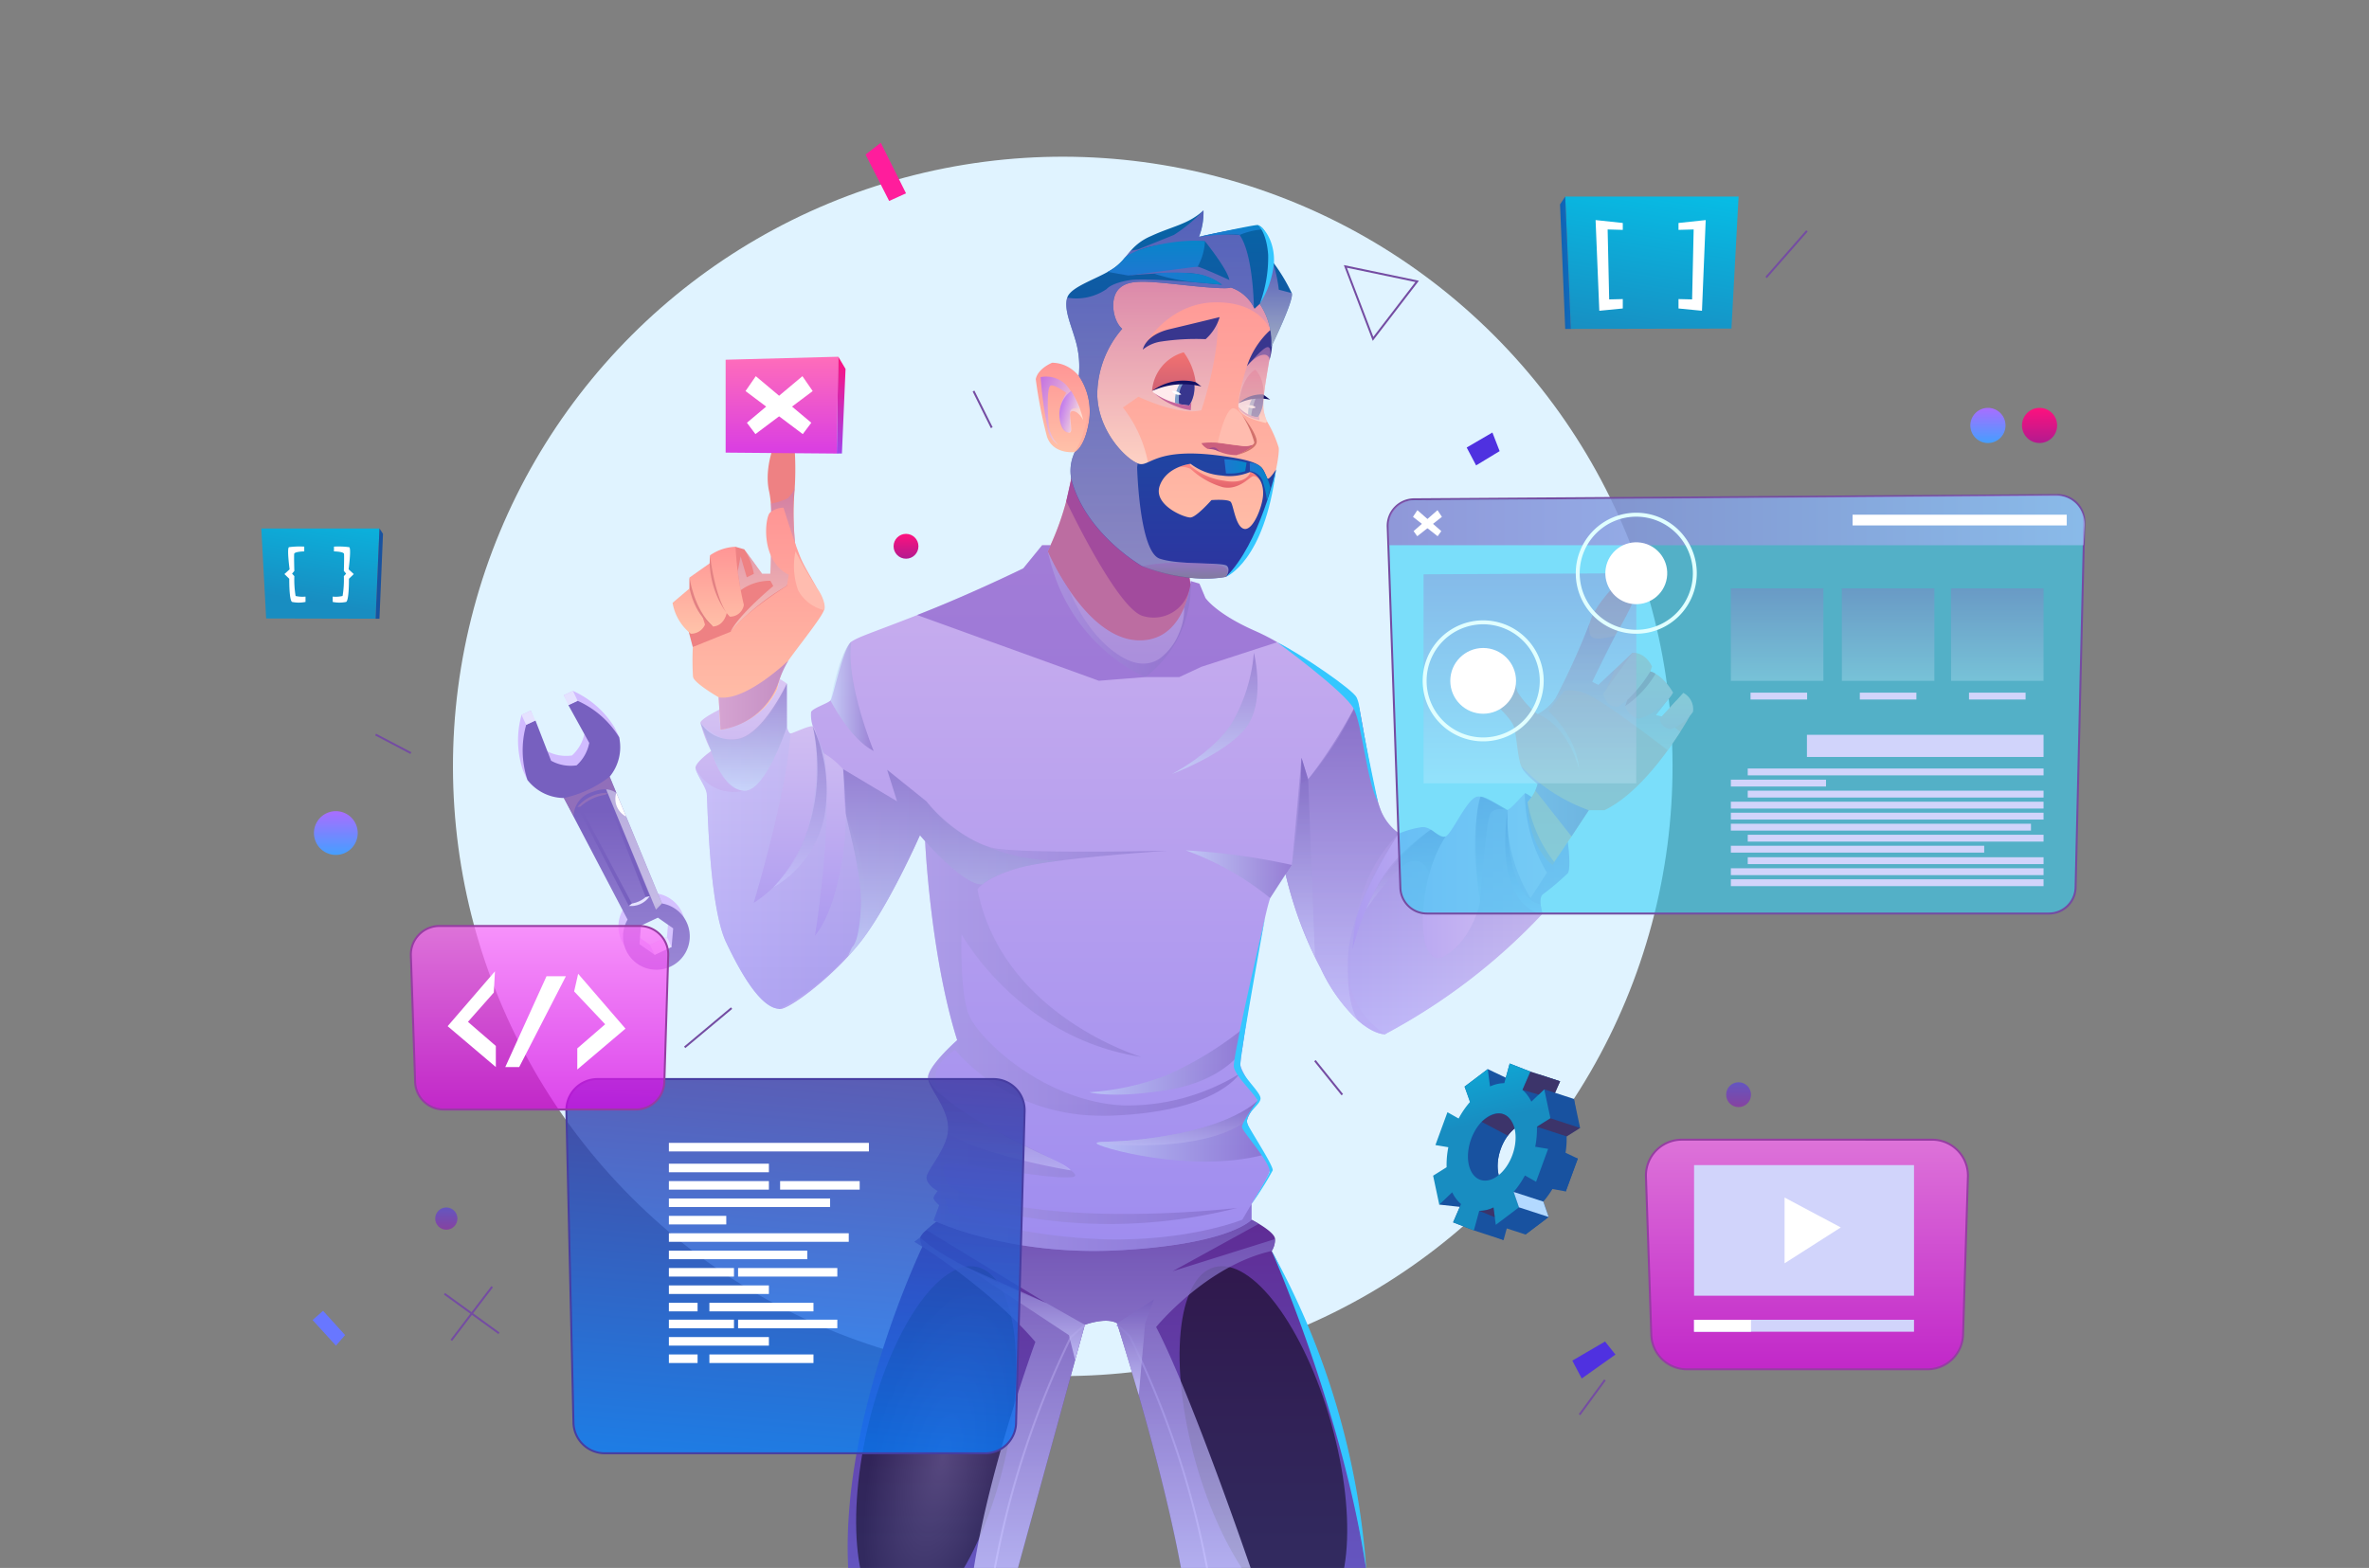 <svg xmlns="http://www.w3.org/2000/svg" xmlns:xlink="http://www.w3.org/1999/xlink" width="284" height="188" viewBox="0 0 284 188">
  <rect x="0" y="0" width="284" height="188" fill="#808080" stroke="none"/>
  <defs>
    <clipPath id="clip-path">
      <rect id="Rectangle_3156" data-name="Rectangle 3156" width="284" height="188" transform="translate(-0.447 0)" fill="none"/>
    </clipPath>
    <linearGradient id="linear-gradient" x1="0.219" y1="1.447" x2="0.219" y2="0.405" gradientUnits="objectBoundingBox">
      <stop offset="0" stop-color="#dbccff"/>
      <stop offset="1" stop-color="#d1bbff"/>
    </linearGradient>
    <linearGradient id="linear-gradient-2" x1="0.191" y1="1.45" x2="0.191" y2="0.409" gradientUnits="objectBoundingBox">
      <stop offset="0" stop-color="#b5a6e7"/>
      <stop offset="1" stop-color="#7760bf"/>
    </linearGradient>
    <linearGradient id="linear-gradient-3" x1="-0.317" y1="2.017" x2="-0.317" y2="0.974" xlink:href="#linear-gradient-2"/>
    <linearGradient id="linear-gradient-4" x1="-1.308" y1="7.88" x2="-0.204" y2="7.88" gradientUnits="objectBoundingBox">
      <stop offset="0" stop-color="#8b8be0"/>
      <stop offset="1" stop-color="#a177b7"/>
    </linearGradient>
    <linearGradient id="linear-gradient-5" x1="-0.177" y1="3.491" x2="-0.177" y2="2.972" gradientUnits="objectBoundingBox">
      <stop offset="0" stop-color="#fff"/>
      <stop offset="1" stop-color="#a177b7"/>
    </linearGradient>
    <linearGradient id="linear-gradient-6" x1="-0.608" y1="2.026" x2="-0.608" y2="0.944" gradientUnits="objectBoundingBox">
      <stop offset="0"/>
      <stop offset="1" stop-color="#fff"/>
    </linearGradient>
    <linearGradient id="linear-gradient-7" x1="0.5" y1="1" x2="0.5" gradientUnits="objectBoundingBox">
      <stop offset="0" stop-color="#6456c0"/>
      <stop offset="1" stop-color="#5f2c95"/>
    </linearGradient>
    <radialGradient id="radial-gradient" cx="0.5" cy="0.5" r="0.5" gradientTransform="matrix(0, 1, -1, 0, 0.973, 0.068)" gradientUnits="objectBoundingBox">
      <stop offset="0" stop-color="#4b474b"/>
      <stop offset="1"/>
    </radialGradient>
    <radialGradient id="radial-gradient-2" cx="0.5" cy="0.5" r="0.194" gradientTransform="matrix(2.584, 0, 0, 2.584, -2.173, -0.541)" xlink:href="#radial-gradient"/>
    <linearGradient id="linear-gradient-8" y1="0.5" x2="1" y2="0.5" gradientUnits="objectBoundingBox">
      <stop offset="0" stop-color="#9e8cef"/>
      <stop offset="1" stop-color="#caafee"/>
    </linearGradient>
    <linearGradient id="linear-gradient-9" x1="2.514" y1="0.5" x2="3.514" y2="0.5" xlink:href="#linear-gradient-8"/>
    <linearGradient id="linear-gradient-10" x1="0.5" y1="1" x2="0.5" gradientUnits="objectBoundingBox">
      <stop offset="0" stop-color="#ccf"/>
      <stop offset="1" stop-color="#755cbb"/>
    </linearGradient>
    <linearGradient id="linear-gradient-13" x1="0.5" y1="1" x2="0.5" gradientUnits="objectBoundingBox">
      <stop offset="0" stop-color="#d5cdf8"/>
      <stop offset="1" stop-color="#f3edfb"/>
    </linearGradient>
    <linearGradient id="linear-gradient-14" x1="0" y1="0.5" x2="1" y2="0.5" xlink:href="#linear-gradient-10"/>
    <linearGradient id="linear-gradient-15" x1="0.5" y1="1" x2="0.5" y2="0" xlink:href="#linear-gradient-8"/>
    <linearGradient id="linear-gradient-17" x1="0.5" y1="1" x2="0.5" gradientUnits="objectBoundingBox">
      <stop offset="0" stop-color="#9e8cef"/>
      <stop offset="1" stop-color="#dac7f3"/>
    </linearGradient>
    <linearGradient id="linear-gradient-18" y1="0.5" x2="1" y2="0.5" gradientUnits="objectBoundingBox">
      <stop offset="0" stop-color="#a999f1"/>
      <stop offset="1" stop-color="#dac7f3"/>
    </linearGradient>
    <linearGradient id="linear-gradient-19" x1="0.5" y1="1" x2="0.5" gradientUnits="objectBoundingBox">
      <stop offset="0.016" stop-color="#ffc2a9"/>
      <stop offset="1" stop-color="#ff9595"/>
    </linearGradient>
    <linearGradient id="linear-gradient-20" x1="0.5" y1="1" x2="0.5" gradientUnits="objectBoundingBox">
      <stop offset="0" stop-color="#ffeadb"/>
      <stop offset="0.994" stop-color="#c27cb6"/>
    </linearGradient>
    <linearGradient id="linear-gradient-22" y1="0.5" x2="1" y2="0.5" gradientUnits="objectBoundingBox">
      <stop offset="0.016" stop-color="#d1a1d6"/>
      <stop offset="0.994" stop-color="#bd89c4"/>
    </linearGradient>
    <linearGradient id="linear-gradient-25" x1="0.5" y1="1" x2="0.5" gradientUnits="objectBoundingBox">
      <stop offset="0" stop-color="#ffb0b0"/>
      <stop offset="0.984" stop-color="#ffc2a9"/>
    </linearGradient>
    <linearGradient id="linear-gradient-30" y1="0.5" x2="1" y2="0.5" gradientUnits="objectBoundingBox">
      <stop offset="0" stop-color="#ccedff"/>
      <stop offset="1" stop-color="#755cbb"/>
    </linearGradient>
    <linearGradient id="linear-gradient-33" x1="0.5" y1="1" x2="0.5" y2="0" xlink:href="#linear-gradient-30"/>
    <linearGradient id="linear-gradient-51" x1="0.47" y1="0.933" x2="0.517" y2="0.115" gradientUnits="objectBoundingBox">
      <stop offset="0" stop-color="#e1616a"/>
      <stop offset="1" stop-color="#ff8883"/>
    </linearGradient>
    <linearGradient id="linear-gradient-53" x1="0.5" y1="1" x2="0.5" gradientUnits="objectBoundingBox">
      <stop offset="0" stop-color="#cf6074"/>
      <stop offset="1" stop-color="#f37270"/>
    </linearGradient>
    <linearGradient id="linear-gradient-54" x1="0.5" y1="1" x2="0.5" gradientUnits="objectBoundingBox">
      <stop offset="0" stop-color="#cf6074"/>
      <stop offset="1" stop-color="#ff817f"/>
    </linearGradient>
    <linearGradient id="linear-gradient-56" x1="0.5" y1="1" x2="0.5" gradientUnits="objectBoundingBox">
      <stop offset="0" stop-color="#2e33a0"/>
      <stop offset="1" stop-color="#0665a5"/>
    </linearGradient>
    <linearGradient id="linear-gradient-57" x1="0.5" y1="1" x2="0.5" gradientUnits="objectBoundingBox">
      <stop offset="0" stop-color="#ffeadb"/>
      <stop offset="0.994" stop-color="#8860c7"/>
    </linearGradient>
    <linearGradient id="linear-gradient-58" x1="0.5" y1="1" x2="0.5" gradientUnits="objectBoundingBox">
      <stop offset="0" stop-color="#ccc2db"/>
      <stop offset="0.994" stop-color="#8860c7"/>
    </linearGradient>
    <linearGradient id="linear-gradient-59" x1="0.5" y1="1" x2="0.5" gradientUnits="objectBoundingBox">
      <stop offset="0" stop-color="#776d7e"/>
      <stop offset="1" stop-color="#9d68c2"/>
    </linearGradient>
    <linearGradient id="linear-gradient-60" x1="0.5" y1="1" x2="0.5" gradientUnits="objectBoundingBox">
      <stop offset="0" stop-color="#1f77d1"/>
      <stop offset="1" stop-color="#0686c9"/>
    </linearGradient>
    <linearGradient id="linear-gradient-61" x1="0.5" y1="1" x2="0.5" y2="0" xlink:href="#linear-gradient-60"/>
    <linearGradient id="linear-gradient-63" x1="0.805" y1="0.799" x2="-0.137" y2="0.078" gradientUnits="objectBoundingBox">
      <stop offset="0" stop-color="#ffeadb"/>
      <stop offset="0.994" stop-color="#b060f4"/>
    </linearGradient>
    <linearGradient id="linear-gradient-64" x1="0.961" y1="0.812" x2="-0.003" y2="0.231" xlink:href="#linear-gradient-63"/>
    <linearGradient id="linear-gradient-65" x1="0" y1="0.5" x2="1" y2="0.5" xlink:href="#linear-gradient-60"/>
    <linearGradient id="linear-gradient-66" x1="0" y1="0.5" x2="1" y2="0.5" xlink:href="#linear-gradient-60"/>
    <linearGradient id="linear-gradient-67" x1="0" y1="0.5" x2="1" y2="0.5" xlink:href="#linear-gradient-60"/>
    <linearGradient id="linear-gradient-68" y1="0.5" x2="1" y2="0.5" gradientUnits="objectBoundingBox">
      <stop offset="0" stop-color="#9d68c2"/>
      <stop offset="1" stop-color="#aec2ff"/>
    </linearGradient>
    <linearGradient id="linear-gradient-69" x1="0.5" y1="1" x2="0.5" gradientUnits="objectBoundingBox">
      <stop offset="0" stop-color="#ccedff"/>
      <stop offset="1" stop-color="#9d68c2"/>
    </linearGradient>
    <linearGradient id="linear-gradient-73" x1="0.5" y1="1" x2="0.5" gradientUnits="objectBoundingBox">
      <stop offset="0" stop-color="#d93de3"/>
      <stop offset="1" stop-color="#ff6dba"/>
    </linearGradient>
    <linearGradient id="linear-gradient-74" x1="0.5" y1="1" x2="0.5" gradientUnits="objectBoundingBox">
      <stop offset="0" stop-color="#a242ea"/>
      <stop offset="1" stop-color="#fe117e"/>
    </linearGradient>
    <linearGradient id="linear-gradient-75" x1="0.434" y1="1.055" x2="0.548" y2="-0.06" gradientUnits="objectBoundingBox">
      <stop offset="0" stop-color="#067eff"/>
      <stop offset="1" stop-color="#3e37a0"/>
    </linearGradient>
    <linearGradient id="linear-gradient-76" x1="0.5" y1="1" x2="0.5" gradientUnits="objectBoundingBox">
      <stop offset="0" stop-color="#459fff"/>
      <stop offset="1" stop-color="#a96dff"/>
    </linearGradient>
    <linearGradient id="linear-gradient-78" x1="0.5" y1="1" x2="0.5" gradientUnits="objectBoundingBox">
      <stop offset="0" stop-color="#b31a8f"/>
      <stop offset="1" stop-color="#fe117e"/>
    </linearGradient>
    <linearGradient id="linear-gradient-80" x1="0.5" y1="1" x2="0.5" gradientUnits="objectBoundingBox">
      <stop offset="0" stop-color="#8642a0"/>
      <stop offset="1" stop-color="#6456c0"/>
    </linearGradient>
    <linearGradient id="linear-gradient-82" x1="0.5" y1="1" x2="0.5" gradientUnits="objectBoundingBox">
      <stop offset="0" stop-color="#d906e3"/>
      <stop offset="1" stop-color="#ff6df9"/>
    </linearGradient>
    <linearGradient id="linear-gradient-84" x1="1.126" y1="0.032" x2="0.959" y2="-0.982" gradientUnits="objectBoundingBox">
      <stop offset="0" stop-color="#1852a0"/>
      <stop offset="1" stop-color="#067ed3"/>
    </linearGradient>
    <linearGradient id="linear-gradient-85" x1="0.982" y1="0.095" x2="0.982" y2="-0.879" xlink:href="#linear-gradient-84"/>
    <linearGradient id="linear-gradient-86" x1="-0.043" y1="0.429" x2="-0.151" y2="-0.222" gradientUnits="objectBoundingBox">
      <stop offset="0" stop-color="#188dc1"/>
      <stop offset="1" stop-color="#06bfe7"/>
    </linearGradient>
    <linearGradient id="linear-gradient-87" x1="0.353" y1="1.113" x2="0.61" y2="-0.137" xlink:href="#linear-gradient-86"/>
    <linearGradient id="linear-gradient-88" x1="-0.938" y1="0.969" x2="2.115" y2="0.036" xlink:href="#linear-gradient-84"/>
    <linearGradient id="linear-gradient-89" x1="1.885" y1="1.113" x2="2.142" y2="-0.137" xlink:href="#linear-gradient-86"/>
    <linearGradient id="linear-gradient-90" x1="7.576" y1="0.969" x2="10.63" y2="0.036" xlink:href="#linear-gradient-84"/>
  </defs>
  <g id="Group_10327" data-name="Group 10327" transform="translate(0.522 -0.283)">
    <g id="Group_10326" data-name="Group 10326" transform="translate(-0.075 0.283)" clip-path="url(#clip-path)">
      <g id="Group_10284" data-name="Group 10284" transform="translate(69.852 91.99)">
        <path id="Path_17756" data-name="Path 17756" d="M148.074,195.907c0-.116.059-.172.167-.169l3.163.1a2.368,2.368,0,0,1,.8.143,1.332,1.332,0,0,1,.523.352,1.308,1.308,0,0,1,.279.536,2.418,2.418,0,0,1,.071.7l-.026.869a2.407,2.407,0,0,1-.113.689,1.311,1.311,0,0,1-.311.519,1.338,1.338,0,0,1-.544.32,2.382,2.382,0,0,1-.8.095l-1.7-.052-.353-1h-.046l-.03.985-1.194-.036Zm1.1,2.985,2.022.062a.656.656,0,0,0,.491-.136.765.765,0,0,0,.161-.529l.022-.707a.75.75,0,0,0-.128-.54.681.681,0,0,0-.482-.157l-1.935-.059a.081.081,0,0,0-.065.024.088.088,0,0,0-.025.06Z" transform="translate(-147.951 -195.738)" fill="#f1f1f4"/>
        <path id="Path_17757" data-name="Path 17757" d="M160.985,197.905h-.041l-.038,1.263a.072.072,0,0,0,.079.083l3.557.108-.033,1.095-4.663-.141a.151.151,0,0,1-.163-.179l.117-3.87a.151.151,0,0,1,.173-.169l4.53.138a.154.154,0,0,1,.169.179l-.033,1.095-1.119.378h-.047l.017-.562c0-.042-.017-.064-.056-.066l-2.393-.073a.064.064,0,0,0-.061.024.111.111,0,0,0-.016.055l-.016.527,1.97.06-.026.858-1.651-.05Z" transform="translate(-154.15 -195.926)" fill="#f1f1f4"/>
        <path id="Path_17758" data-name="Path 17758" d="M174.832,198.034h-.047l.014-.464a.061.061,0,0,0-.067-.072l-2.224-.067a.179.179,0,0,0-.221.2l0,.1a.211.211,0,0,0,.035.158.333.333,0,0,0,.155.057l2.607.444a1.777,1.777,0,0,1,.42.12.8.8,0,0,1,.278.2.678.678,0,0,1,.147.3,1.57,1.57,0,0,1,.034.413l-.01.336a1.512,1.512,0,0,1-.078.459.781.781,0,0,1-.219.33.922.922,0,0,1-.389.194,2.112,2.112,0,0,1-.587.052l-3.754-.114.033-1.094,3.365.1a.269.269,0,0,0,.2-.05.292.292,0,0,0,.055-.192l0-.116a.238.238,0,0,0-.033-.155.227.227,0,0,0-.146-.06l-2.516-.4a2.023,2.023,0,0,1-.434-.118.828.828,0,0,1-.293-.194.668.668,0,0,1-.159-.289,1.365,1.365,0,0,1-.04-.4l.009-.3a.98.98,0,0,1,.265-.7,1.093,1.093,0,0,1,.819-.227l3.748.114a.162.162,0,0,1,.174.191l-.026.87Z" transform="translate(-160.091 -196.134)" fill="#f1f1f4"/>
        <path id="Path_17759" data-name="Path 17759" d="M182.57,201l.128-4.217,1.194.036-.128,4.218Z" transform="translate(-166.245 -196.288)" fill="#f1f1f4"/>
        <path id="Path_17760" data-name="Path 17760" d="M190.131,199.471c0-.062,0-.126,0-.194s-.008-.127-.015-.177v-.052l1.182.036-.063,2.068c0,.108-.053.161-.149.158l-3.175-.1a2.385,2.385,0,0,1-.8-.143,1.337,1.337,0,0,1-.523-.352,1.308,1.308,0,0,1-.279-.536,2.414,2.414,0,0,1-.072-.7l.026-.869a2.41,2.41,0,0,1,.114-.689,1.31,1.31,0,0,1,.311-.518,1.338,1.338,0,0,1,.544-.32,2.359,2.359,0,0,1,.8-.094l3.157.1a.151.151,0,0,1,.163.179l-.028.91-1.119.372-.047,0,.013-.405c0-.039-.015-.059-.05-.059l-2.015-.061a1.157,1.157,0,0,0-.293.023.417.417,0,0,0-.2.1.472.472,0,0,0-.116.205,1.279,1.279,0,0,0-.045.321l-.022.742a.765.765,0,0,0,.129.537.656.656,0,0,0,.482.166l2,.061c.042,0,.064-.021.066-.068Z" transform="translate(-168.183 -196.402)" fill="#f1f1f4"/>
        <path id="Path_17761" data-name="Path 17761" d="M200,197.31a.33.33,0,0,1,.188.046.384.384,0,0,1,.1.13l1.507,3.078a.123.123,0,0,0,.108.073l.063,0a.083.083,0,0,0,.1-.091l.1-3.175,1.083.033-.123,4.05c0,.112-.059.166-.167.163l-1.715-.052a.367.367,0,0,1-.181-.04.318.318,0,0,1-.11-.137l-1.565-3.074a.115.115,0,0,0-.108-.073l-.058,0a.082.082,0,0,0-.1.09l-.1,3.169-1.084-.033.123-4.044c0-.116.059-.172.167-.168Z" transform="translate(-174.366 -196.54)" fill="#f1f1f4"/>
      </g>
      <circle id="Ellipse_245" data-name="Ellipse 245" cx="73.101" cy="73.101" r="73.101" transform="translate(23.577 91.892) rotate(-45)" fill="#e0f3ff"/>
      <g id="Group_10286" data-name="Group 10286" transform="translate(61.644 82.845)">
        <path id="Path_17762" data-name="Path 17762" d="M142.123,180.714a11.222,11.222,0,0,0-4.976-4.369l-1.109.518,2.5,4.529a4.857,4.857,0,0,1-1.527,2.7l0-.008a4.856,4.856,0,0,1-3.049-.559l-1.872-4.821-1.109.518a11.223,11.223,0,0,0,.158,6.62s.472,1.091.554,1.186c.44.513,1.585,1.1,3.8.968l7.641,14.577a4,4,0,1,0,4.13-1.93l-6.274-15.207c1.493-1.576,1.809-2.818,1.7-3.534C142.653,181.749,142.123,180.714,142.123,180.714Zm6.285,25.139-2.024.945-1.831-1.279.193-2.225,2.024-.945,1.831,1.279Z" transform="translate(-130.545 -176.345)" fill="url(#linear-gradient)"/>
        <path id="Path_17763" data-name="Path 17763" d="M143.3,183.23a11.225,11.225,0,0,0-4.977-4.369l-1.108.518,2.5,4.529a4.855,4.855,0,0,1-1.527,2.7l0-.008a4.853,4.853,0,0,1-3.049-.559l-1.872-4.82-1.109.518a11.221,11.221,0,0,0,.157,6.62,5.571,5.571,0,0,0,4.353,2.154l7.642,14.577a4,4,0,1,0,4.13-1.93l-6.274-15.207A5.571,5.571,0,0,0,143.3,183.23Zm6.285,25.139-2.024.946-1.831-1.28.193-2.225,2.024-.946,1.831,1.279Z" transform="translate(-131.166 -177.675)" fill="url(#linear-gradient-2)"/>
        <rect id="Rectangle_3108" data-name="Rectangle 3108" width="1.223" height="1.31" transform="translate(0.429 2.875) rotate(-25.043)" fill="#e5e2ff"/>
        <rect id="Rectangle_3109" data-name="Rectangle 3109" width="1.223" height="1.31" transform="translate(5.493 0.518) rotate(-25.043)" fill="#e5e2ff"/>
        <rect id="Rectangle_3110" data-name="Rectangle 3110" width="2.234" height="1.31" transform="matrix(0.906, -0.423, 0.423, 0.906, 15.838, 30.453)" fill="#e5e2ff"/>
        <g id="Group_10285" data-name="Group 10285" transform="translate(7.13 12.204)">
          <path id="Path_17764" data-name="Path 17764" d="M145.664,203.952l6.171,11.86a3.02,3.02,0,0,0,2.491-1.164l-5.024-12.4A4.738,4.738,0,0,0,145.664,203.952Zm8.186,10.793a3.526,3.526,0,0,1-.8.523,2.99,2.99,0,0,1-.852.254l-6.181-11.617a6.381,6.381,0,0,1,1.485-.975,5.213,5.213,0,0,1,1.528-.451Z" transform="translate(-145.664 -202.237)" fill="url(#linear-gradient-3)"/>
          <path id="Path_17765" data-name="Path 17765" d="M160.766,228.64l.476-.1a2.671,2.671,0,0,1-2.491,1.164l.365-.29A3.365,3.365,0,0,0,160.766,228.64Z" transform="translate(-152.58 -216.132)" fill="#e5e2ff"/>
          <path id="Path_17766" data-name="Path 17766" d="M145.664,203.939l.355-.046a5.758,5.758,0,0,1,3.013-1.426l.27-.228a4.633,4.633,0,0,0-3.639,1.7Z" transform="translate(-145.664 -202.224)" opacity="0.62" fill="url(#linear-gradient-4)" style="mix-blend-mode: multiply;isolation: isolate"/>
        </g>
        <path id="Path_17767" data-name="Path 17767" d="M142.194,200.7a13.625,13.625,0,0,0,5.5-2.56l.8,1.945s-.91-.9-2.907-.087a3.054,3.054,0,0,0-2.208,2.831Z" transform="translate(-136.701 -187.86)" opacity="0.62" fill="url(#linear-gradient-5)" style="mix-blend-mode: multiply;isolation: isolate"/>
        <path id="Path_17768" data-name="Path 17768" d="M154.186,201.788a2.4,2.4,0,0,0-1.221-.422l5.973,14.428.72-.744Z" transform="translate(-142.393 -189.567)" opacity="0.5" fill="url(#linear-gradient-6)" style="mix-blend-mode: screen;isolation: isolate"/>
        <path id="Path_17769" data-name="Path 17769" d="M155.436,202.261a2.379,2.379,0,0,0,1.173,2.842Z" transform="translate(-143.642 -190.04)" fill="#fff"/>
      </g>
      <g id="Group_10294" data-name="Group 10294" transform="translate(80.187 25.222)">
        <g id="Group_10289" data-name="Group 10289" transform="translate(18.445 121.023)">
          <path id="Path_17770" data-name="Path 17770" d="M276.55,352.858H254.386c-2.32-12.883-7.715-29.647-7.715-29.647-1.311-.778-3.872.179-3.872.179l-8.1,29.468H214.449c-1.075-18.184,8.875-38.824,8.875-38.824l0,0a2.228,2.228,0,0,1-.264-1.127,2.679,2.679,0,0,1,.755-.877c.547-.5,1.2-1,1.2-1l37.777-.236s.382.193.868.486h0c.825.5,1.943,1.273,1.943,1.839a2.577,2.577,0,0,1-.382,1.4l-.019.024C273.3,329.821,276.55,352.858,276.55,352.858Z" transform="translate(-211.828 -310.79)" fill="url(#linear-gradient-7)"/>
          <ellipse id="Ellipse_246" data-name="Ellipse 246" cx="21.838" cy="8.453" rx="21.838" ry="8.453" transform="translate(0 46.318) rotate(-77.008)" opacity="0.5" fill="url(#radial-gradient)" style="mix-blend-mode: screen;isolation: isolate"/>
          <ellipse id="Ellipse_247" data-name="Ellipse 247" cx="8.453" cy="21.838" rx="8.453" ry="21.838" transform="translate(38.348 7.979) rotate(-15.654)" opacity="0.5" fill="url(#radial-gradient-2)" style="mix-blend-mode: screen;isolation: isolate"/>
          <g id="Group_10287" data-name="Group 10287" transform="translate(20.015 12.511)">
            <path id="Path_17771" data-name="Path 17771" d="M251.66,366.9l-.232-.04a108.3,108.3,0,0,1,9.185-28.046l.027-.034,1.667-1.457.155.178-1.65,1.442A108.09,108.09,0,0,0,251.66,366.9Z" transform="translate(-251.427 -337.321)" fill="url(#linear-gradient-8)"/>
          </g>
          <g id="Group_10288" data-name="Group 10288" transform="translate(34.764 12.512)">
            <path id="Path_17772" data-name="Path 17772" d="M293.505,366.9a106.426,106.426,0,0,0-9.327-28.076L282.7,337.5l.157-.176,1.517,1.371a106.647,106.647,0,0,1,9.36,28.165Z" transform="translate(-282.703 -337.323)" fill="url(#linear-gradient-9)"/>
          </g>
          <path id="Path_17773" data-name="Path 17773" d="M274.553,313.115a2.577,2.577,0,0,1-.382,1.4l-.019.024c-7.866,1.778-13.85,9.12-13.85,9.12,4.286,8.224,11.435,29.2,11.435,29.2h-8.4c-2.32-12.883-7.715-29.647-7.715-29.647-1.311-.778-3.872.179-3.872.179l-8.1,29.468h-5.244c1.877-12.346,7.418-27.417,7.418-27.417-5.447-6.342-13.548-11.407-13.548-11.407l0,0-.962-.6.7-.523c3.5,3.362,14.8,7.753,15.151,7.889l-14.4-8.766c.547-.5,1.2-1,1.2-1l37.777-.236s.382.193.868.486l-10.318,5.678Z" transform="translate(-220.781 -310.79)" opacity="0.76" fill="url(#linear-gradient-10)" style="mix-blend-mode: multiply;isolation: isolate"/>
          <path id="Path_17774" data-name="Path 17774" d="M282.87,333.924l4.41-2.861-1.047,2.861-.768,8.613Z" transform="translate(-248.027 -321.503)" opacity="0.76" fill="url(#linear-gradient-10)" style="mix-blend-mode: multiply;isolation: isolate"/>
          <path id="Path_17775" data-name="Path 17775" d="M258.493,329.636l-4.593-2.6-9.834-4.428,12.522,8.275.746,2.966Z" transform="translate(-227.522 -317.036)" opacity="0.76" fill="url(#linear-gradient-10)" style="mix-blend-mode: multiply;isolation: isolate"/>
        </g>
        <path id="Path_17776" data-name="Path 17776" d="M282.209,134.806c.028.2.052.311.052.311a27.026,27.026,0,0,1-.783,2.669,21.694,21.694,0,0,1-2.938,5.715,11.252,11.252,0,0,1-1.283,1.5c-6.88-2.16-10.271-8.889-11.572-12.237a.17.17,0,0,1-.019-.052c-.25-.632-.415-1.141-.519-1.471v0c-.08-.264-.118-.41-.118-.41.028-.057.057-.118.085-.174l.014-.024c.113-.236.226-.476.33-.707a33.558,33.558,0,0,0,1.886-5.267c.335-1.236.514-2.188.6-2.693.042-.259.061-.4.061-.4l3.207,1.693,11.049,5.847a18.177,18.177,0,0,0-.236,2.8c-.009.589.009,1.118.042,1.566.033.547.09.981.132,1.264v0A.32.32,0,0,0,282.209,134.806Z" transform="translate(-220.155 -89.772)" fill="#fe9083"/>
        <path id="Path_17777" data-name="Path 17777" d="M279.239,155.93a9.479,9.479,0,0,1-2.282,1.669.355.355,0,0,1-.057.033l-.066-.038,0,0c-.241-.146-1.061-.651-2.164-1.481-2.886-2.174-7.705-6.569-9.082-12.492,0-.009,0-.014-.009-.024a14.691,14.691,0,0,1-.33-2.164v0c-.014-.193-.028-.387-.033-.585a30.381,30.381,0,0,0,2.617,4.678c1.952,2.858,4.881,5.975,8.38,5.994,3.027.019,4.579-2.051,5.366-3.961a10.809,10.809,0,0,0,.637-2.169.015.015,0,0,0,0-.009c.033-.17.057-.321.08-.448v0c.009-.066.019-.123.024-.174.028-.212.038-.335.038-.335S283.516,151.653,279.239,155.93Z" transform="translate(-220.25 -99.96)" fill="url(#linear-gradient-13)"/>
        <path id="Path_17778" data-name="Path 17778" d="M279.239,155.93a9.479,9.479,0,0,1-2.282,1.669H276.9l-.066,0,0,0c-.241-.146-1.061-.651-2.164-1.481-2.886-2.174-7.705-6.569-9.082-12.492,0-.009,0-.014-.009-.024a14.691,14.691,0,0,1-.33-2.164v0c-.014-.193-.028-.387-.033-.585a30.381,30.381,0,0,0,2.617,4.678s1.905,5.234,6.027,7.828c2.065,1.3,3.631,1.108,4.782.344a7.114,7.114,0,0,0,2.334-3.084,7.252,7.252,0,0,0,.6-2.631q.007-.233,0-.424a10.809,10.809,0,0,0,.637-2.169.015.015,0,0,0,0-.009c.033-.17.057-.321.08-.448v0c.009-.066.019-.123.024-.174.028-.212.038-.335.038-.335S283.516,151.653,279.239,155.93Z" transform="translate(-220.25 -99.96)" opacity="0.5" fill="url(#linear-gradient-14)" style="mix-blend-mode: multiply;isolation: isolate"/>
        <path id="Path_17779" data-name="Path 17779" d="M264.9,197.877a.842.842,0,0,0-.075.038c-.387.047-1.589-.217-3.164-1.58l0,0s0-.009-.014-.014-.009-.014-.019-.019a20.121,20.121,0,0,1-4.485-6.243,47.181,47.181,0,0,1-4.211-11.266l-.019-.113-1.844,2.924c-1.25,3.758-3.617,19.311-3.574,19.98s2.1,3.933,2.056,4.334a.015.015,0,0,1,0,.009c-.057.406-.981,1.3-1.245,2.268-.179.646,1.075,2.683,1.957,4.206v0a6.193,6.193,0,0,1,.811,1.688c0,.712-2.235,4.2-2.235,4.2v1.877l-.033.033-.1.094-.085.071c-.849.67-4.447,2.862-15.689,3.466-13.322.712-22.2-3.574-22.2-3.574l.67-1.834s-.622-.533-.67-.8.49-.9.49-.9-1.339-.712-1.339-1.608,2.683-3.659,2.594-6.031-2.146-4.466-2.414-5.8,3.485-4.645,3.485-4.645c-3.216-10.186-3.843-23.856-3.843-23.856l-.622-.717s-3.843,8.757-7.328,13.043c-.415.509-.854,1.014-1.306,1.5a38.188,38.188,0,0,1-3,2.9c-2.414,2.1-4.607,3.485-5.164,3.376-.9-.179-4.47-7.239-4.305-14.477.075-3.442,2.15-7.3,4.305-10.384.231-.33.462-.655.7-.971a49.465,49.465,0,0,1,3.7-4.456c.274-.292.429-.448.429-.448s-.49-1.58-.825-2.952a.754.754,0,0,0-.024-.1.168.168,0,0,0-.009-.047.147.147,0,0,0-.009-.033,4.16,4.16,0,0,1-.207-1.754c.3-.476,2.028-1.014,2.325-1.368s1.547-6.376,2.5-7.031c.915-.627,2.523-1.085,7.885-3.193.264-.1.533-.207.816-.321,6.012-2.381,11.912-5.272,11.912-5.272l2.264-2.782h1.009l-.33.707-.014.024c.16.717.344,1.405.552,2.061a.169.169,0,0,0,.019.052,21.076,21.076,0,0,0,11.119,12.982,13.907,13.907,0,0,0,5.456-10.629v-.9l1.042.311.712,1.7s1.207,1.877,5.989,3.98a28.453,28.453,0,0,1,2.627,1.344c4.376,2.485,9.243,6.328,9.615,7.144a2.648,2.648,0,0,1,.127.406v0c.514,2.018,1.57,9.577,2.551,12.275a6.176,6.176,0,0,0,2.292,3.093s0,0,.009,0a3.588,3.588,0,0,0,.915.476q.113.622.212,1.231C269.682,188.488,265.782,197.264,264.9,197.877Z" transform="translate(-179.433 -99.141)" fill="url(#linear-gradient-15)"/>
        <path id="Path_17780" data-name="Path 17780" d="M219.2,186.432l-3.886,1.306-.622-.717s-3.843,8.757-7.328,13.043c-.415.509-.854,1.014-1.306,1.5a38.188,38.188,0,0,1-3,2.9L200.094,191.7l-1.5-9.691a49.466,49.466,0,0,1,3.7-4.456c.274-.292.429-.448.429-.448s-.49-1.58-.825-2.952a.752.752,0,0,0-.024-.1.168.168,0,0,0-.009-.047.146.146,0,0,0-.009-.033,4.16,4.16,0,0,1-.207-1.754c.3-.476,2.028-1.014,2.325-1.368s1.547-6.376,2.5-7.031a27.693,27.693,0,0,0,2.683,13.1l1.608,2.264,4.706,3.782A14.907,14.907,0,0,0,219.2,186.432Z" transform="translate(-185.046 -112.103)" opacity="0.5" fill="url(#linear-gradient-14)" style="mix-blend-mode: multiply;isolation: isolate"/>
        <path id="Path_17781" data-name="Path 17781" d="M195.852,201.87c-.835,6.192-10.063,10.959-10.063,10.959-2.056,0-4.353-3.574-6.437-7.984s-2.212-17.075-2.32-17.858-1.273-2.348-1.344-3.018,1.877-2.056,1.877-2.056l-.014-.033-.014-.033a15.729,15.729,0,0,1-1.264-3.329c.09-.49,2.273-1.561,2.273-1.561l.137,2.41s5.083-.962,6.8-4.9l.3-1.207.849.566v5.183s.174.806.443.806,2.249-.99,2.664-.854.83,2.91,1.386,3.263a9.186,9.186,0,0,1,2.249,1.877,8.984,8.984,0,0,1,.118,1.957,19.992,19.992,0,0,0,.193,3.273C194.008,190.713,196.687,195.674,195.852,201.87Z" transform="translate(-172.943 -117.092)" fill="url(#linear-gradient-17)"/>
        <path id="Path_17782" data-name="Path 17782" d="M367.9,211.943a31.169,31.169,0,0,1-3.037,2.565c-.538.533,0,2.3,0,2.3a72.312,72.312,0,0,1-18.806,14.4.829.829,0,0,0-.075.038c-5.5-3.7-5.027-9.785-3.2-14.916a38.716,38.716,0,0,1,4.867-9.139l0,0,0,0a11.51,11.51,0,0,1,2.792-.773,1.7,1.7,0,0,1,1.033.321c.67.415,1.235,1.07,1.783.8.806-.406,2.608-4.664,3.829-4.782.854-.08,2.037.788,2.825,1.283.344.217.613.363.745.325.448-.118,1.966-1.938,2.089-1.985s.811.457.811.457l-.486.6a16.5,16.5,0,0,0,3.188,7.177l1.636-2.4S368.315,211.288,367.9,211.943Z" transform="translate(-260.58 -132.47)" fill="url(#linear-gradient-18)"/>
        <path id="Path_17783" data-name="Path 17783" d="M284.827,135.072c-.009.061-.019.123-.024.184a3.632,3.632,0,0,1-.09.377.015.015,0,0,1,0,.009,4.41,4.41,0,0,1-5.692,3.183c-3.126-1.118-9.078-13.723-9.078-13.723l.6-2.693,14.123,11.506.156,1.089Z" transform="translate(-222.75 -90.221)" fill="#cb4d7a"/>
        <g id="Group_10290" data-name="Group 10290" transform="translate(0 26.6)">
          <path id="Path_17784" data-name="Path 17784" d="M186.742,126.5a35.217,35.217,0,0,1-.477-8.28,38.081,38.081,0,0,0-.1-7.5,1.916,1.916,0,0,0-1.479,0c-.625.357-2.085,3.991-1.43,6.909s.149,9.918.149,9.918h-.983L180.28,124.6l-1.043-.3s-6,5.659-5.912,9.024l.784,2.993,7.391-.253,4.825-5.51Z" transform="translate(-171.694 -110.558)" fill="#ee8183"/>
          <path id="Path_17785" data-name="Path 17785" d="M177.411,139.695a38.381,38.381,0,0,0,1,6.969,1.668,1.668,0,0,1-1.683,1.407l-.38-.424s-.268,1.5-1.631,1.608l-1.3-1.3.335,1.072a1.834,1.834,0,0,1-1.7,1.094,6.021,6.021,0,0,1-2.189-3.708l2.032-1.72V143.38l2.413-1.7.044-.96A5.666,5.666,0,0,1,177.411,139.695Z" transform="translate(-169.868 -125.955)" fill="url(#linear-gradient-19)"/>
          <path id="Path_17786" data-name="Path 17786" d="M192.311,124.672a3.365,3.365,0,0,1-.875,1.277,7.558,7.558,0,0,1-2,.631L189.365,135h-.983l-2.144-2.949A7.787,7.787,0,0,1,187.392,135l-.849.417-.737-2.524-.349,1.817.348,2.26a5.932,5.932,0,0,1,3.572-1.139l.346.629s-4.162,3.447-5.123,5.48a27.2,27.2,0,0,1,6.746-5.5l.447-1.385.593-3.306S191.823,126.991,192.311,124.672Z" transform="translate(-177.653 -118.016)" opacity="0.6" fill="url(#linear-gradient-20)" style="mix-blend-mode: multiply;isolation: isolate"/>
          <path id="Path_17787" data-name="Path 17787" d="M190.671,142.034c-.387,1.16-4.437,5.984-4.885,7.031a14.162,14.162,0,0,0-.717,2.41c-1.99,4.305-6.8,4.9-6.8,4.9l-.222-3.886s-2.589-1.49-3.027-2.306l0-.014-.052-.137a32.449,32.449,0,0,1-.019-3.574l4.532-1.834c1.966-2.546,6.748-5.494,6.748-5.494l.222-1.335c-3.433-1.688-2.858-6.8-2.278-7.422a2.544,2.544,0,0,1,1.65-.622s1.254,4.107,2.056,6.031S191.058,140.874,190.671,142.034Z" transform="translate(-172.524 -120.7)" fill="url(#linear-gradient-19)"/>
          <path id="Path_17788" data-name="Path 17788" d="M179.339,141.874s.506,4.691,1.988,6.924a10.925,10.925,0,0,1-2.032-5.964Z" transform="translate(-174.85 -127.107)" fill="#e28183"/>
          <path id="Path_17789" data-name="Path 17789" d="M174.177,147.511s.492,3.775,2.815,5.874c0,0-2.057-1.028-2.815-4.557Z" transform="translate(-172.145 -130.085)" fill="#e28183"/>
          <path id="Path_17790" data-name="Path 17790" d="M189.941,168.589s-5.109,4.96-8.371,4.424l.222,3.886a8.621,8.621,0,0,0,7.1-6.109A14.632,14.632,0,0,1,189.941,168.589Z" transform="translate(-176.052 -141.224)" opacity="0.91" fill="url(#linear-gradient-22)" style="mix-blend-mode: multiply;isolation: isolate"/>
        </g>
        <g id="Group_10291" data-name="Group 10291" transform="translate(94.202 42.888)">
          <path id="Path_17791" data-name="Path 17791" d="M397.326,162.92s-4.692,8.578-10.186,11.214h-1.877L380.93,180.7s-2.8-1.759-3.009-7.536a5.27,5.27,0,0,0,1.221-2.179,8.715,8.715,0,0,1-1.966-2.108c-.415-.9-.566-3.574-.863-4.678s-2.829-3.4-3.4-3.692a15.275,15.275,0,0,0-3.126-.448s-.358-.924,0-1.368,4.348-2,6.522-.509a9.794,9.794,0,0,0,.387,1.731,10.084,10.084,0,0,0,2.443,2.707,6.008,6.008,0,0,0,2.146-1.905,84.211,84.211,0,0,0,4.121-9.111.234.234,0,0,1,.019-.061c.009-.033.024-.066.028-.094a.44.44,0,0,0,.019-.061c0-.009.009-.014.009-.024.538-1.816,3.664-5.3,5.333-6.253a.983.983,0,0,1,1.1.712,39.053,39.053,0,0,1-2.74,6.078c-.236.382-.49.83-.754,1.311h0c-1.193,2.193-2.537,5.065-2.73,5.484l-.024.052.745.382,2.014-1.91,2.065-1.957,4.739,5-.467.594-1.481,1.9.75.137,1.745-1.929Z" transform="translate(-369.632 -145.099)" fill="url(#linear-gradient-19)"/>
          <path id="Path_17792" data-name="Path 17792" d="M406.886,172.036l-1.5,2.2s-8.23-6.347-10.017-6.884-2.443-.179-2.443-.179l-1.844,2.353s3.4,3.009,3.692,7.059c0,0-1.132-5.121-4.975-6.673a6.009,6.009,0,0,0,2.146-1.905,84.212,84.212,0,0,0,4.121-9.111,2.34,2.34,0,0,0,.075,1.608c.406.75,2.792.042,2.933,0h0l-2.735,5.484-.024.052.745.382,2.014-1.91-1.009,2.344,7.347,1.3-1.481,1.9.75.137Z" transform="translate(-380.29 -152.392)" opacity="0.6" fill="url(#linear-gradient-20)" style="mix-blend-mode: multiply;isolation: isolate"/>
          <path id="Path_17793" data-name="Path 17793" d="M409.925,166.655s1.43-.208,2.353,1.638l-.209.6s1.393.273,2.74,2.531a7.634,7.634,0,0,1-4.14,3.157,2.362,2.362,0,0,1-1.608-1.549l.268-.745-1.072.8s-1.281.387-1.847-1.519Z" transform="translate(-389.067 -156.486)" fill="url(#linear-gradient-25)"/>
          <path id="Path_17794" data-name="Path 17794" d="M424.8,179.1a2.21,2.21,0,0,0-1.162-2.264l-2.829,3.127a1.462,1.462,0,0,0,1.31,1.221A5.283,5.283,0,0,0,424.8,179.1Z" transform="translate(-396.676 -161.868)" fill="url(#linear-gradient-25)"/>
          <path id="Path_17795" data-name="Path 17795" d="M385.63,195.53a20.987,20.987,0,0,0,8.087,5.253l-2.073,3.142-4.326-5.492.277-.795S385.867,196.337,385.63,195.53Z" transform="translate(-378.086 -171.748)" opacity="0.91" fill="url(#linear-gradient-22)" style="mix-blend-mode: multiply;isolation: isolate"/>
          <path id="Path_17796" data-name="Path 17796" d="M415.04,171.4a16.334,16.334,0,0,1-2.74,3.4l-.268.745a12.182,12.182,0,0,0,3.638-3.868A1.7,1.7,0,0,0,415.04,171.4Z" transform="translate(-392.038 -158.997)" fill="#e28183"/>
        </g>
        <path id="Path_17797" data-name="Path 17797" d="M359.525,199.656a31.169,31.169,0,0,1-3.037,2.565c-.538.533,0,2.3,0,2.3a72.315,72.315,0,0,1-18.806,14.4.827.827,0,0,0-.075.038c-.717.09-4.2-.891-7.687-7.861a47.183,47.183,0,0,1-4.211-11.266l-.019-.113.769-1.042,1.141-12.864.8,2.589a60.51,60.51,0,0,0,5.9-9.29l.127.406v0c.514,2.018,1.57,9.577,2.551,12.275a6.176,6.176,0,0,0,2.292,3.093l0,.009,0,0a17.88,17.88,0,0,0-4.867,9.139,25.315,25.315,0,0,0-.67,4.73,31.8,31.8,0,0,1,3.216-8,17.213,17.213,0,0,1,3.457-4.173,27.762,27.762,0,0,1,2.7-2.16c.67.415,1.236,1.07,1.783.8-3.678,5.522-3.589,16.453-.132,14.369S349,203.1,349,203.1c-.816-5.39-.572-11.469.083-12.625.8.026,3.074,1.628,3.206,1.591a18.675,18.675,0,0,0,2.773,10.577l1.966-3.042a18.868,18.868,0,0,1-2.65-9.521c.118-.052.811.457.811.457l-.486.6a16.5,16.5,0,0,0,3.188,7.177l1.636-2.4S359.945,199,359.525,199.656Z" transform="translate(-252.21 -120.183)" opacity="0.5" fill="url(#linear-gradient-10)" style="mix-blend-mode: multiply;isolation: isolate"/>
        <path id="Path_17798" data-name="Path 17798" d="M242.346,236.872v1.877l-.033.033-.1.094-.085.071c-.849.67-4.447,2.862-15.689,3.466-13.322.712-22.2-3.574-22.2-3.574l.67-1.834s-.622-.533-.67-.8.49-.9.49-.9-1.339-.712-1.339-1.608c0-.806,2.188-3.141,2.542-5.333a3.189,3.189,0,0,0,.052-.7c-.09-2.358-2.127-4.447-2.41-5.786a.075.075,0,0,1,0-.019c-.269-1.339,3.485-4.645,3.485-4.645-3.216-10.186-3.843-23.856-3.843-23.856l-.622-.717s-3.843,8.757-7.328,13.043-8.578,7.955-9.469,7.776c-2.056,0-4.353-3.574-6.437-7.984s-2.212-17.075-2.32-17.858-1.273-2.348-1.344-3.018a5.062,5.062,0,0,0,5.8,2.712c-2.579.057-3.919-4.768-3.919-4.768l-.014-.033-.014-.033-1.259-3.325c.141.16,3.089,3.457,5.937,1.424,2.919-2.084,4.423-6.121,4.423-6.121v5.183s.174.806.443.806a63.258,63.258,0,0,1-1.292,8.153c-1.325,6.192-3.141,12.171-3.141,12.171A15.373,15.373,0,0,0,189.3,191.3a28.64,28.64,0,0,0,.882-8.13,20.377,20.377,0,0,0-.4-3.4.75.75,0,0,0-.024-.1.167.167,0,0,0-.009-.047.205.205,0,0,0,0-.024l.476,1.009.905,2.245c1.052,8.715-1.118,21.848-1.118,21.848,3.16-3.933,3.815-12.629,3.678-14.741-.061-1.009-.141-2.254-.193-3.273-.071-1.113-.118-1.957-.118-1.957l6.465,3.857-1.193-3.782,4.706,3.782s4.23,5.093,8.578,5.687,20.31.241,20.31.241-13.878.891-17.929,2.084-4.824,2.561-4.824,2.561c2.928,14.9,19.136,19.919,19.641,20.07-14.7-2.207-21.546-14.708-21.546-14.708s-.24,7.031.891,9.71,7.8,9.233,16.382,10.6a19.756,19.756,0,0,0,2.136.217,25.652,25.652,0,0,0,13.836-3.754.439.439,0,0,1,.052-.033.249.249,0,0,1-.014.024c-.231.354-3.2,4.522-15.175,4.98-.726.028-1.434.024-2.122,0h-.009a23.137,23.137,0,0,1-16.755-7.861s-4.107,2.207-1.485,5.48c.028.033.057.071.085.1a18.891,18.891,0,0,0,4.489,3.1c.057.033.113.066.165.094,2.433,1.344,5.286,2.73,7.493,3.876a.236.236,0,0,1,.033.014,27.939,27.939,0,0,1,3.075,1.759,0,0,0,0,1,0,0c.622.453.75.745.141.816-3.1.358-14.831-2.2-15.307-1.49s.58,2.561.58,2.561c10.771,5.338,33.816,2.707,34.542,2.627a61.954,61.954,0,0,1-35.066-1.316l.523,1.849A69,69,0,0,0,224.8,241.1c10.129.236,16.443-2.353,16.443-2.353Z" transform="translate(-172.945 -117.726)" opacity="0.5" fill="url(#linear-gradient-14)" style="mix-blend-mode: multiply;isolation: isolate"/>
        <path id="Path_17799" data-name="Path 17799" d="M300.3,216.874a78.967,78.967,0,0,1,12.741,1.757l-2.614,3.965A34.783,34.783,0,0,0,300.3,216.874Z" transform="translate(-238.795 -140.139)" opacity="0.5" fill="url(#linear-gradient-30)" style="mix-blend-mode: multiply;isolation: isolate"/>
        <path id="Path_17800" data-name="Path 17800" d="M294.524,261.713a41.369,41.369,0,0,1-9.491,5.839,31.76,31.76,0,0,1-9.233,2.025s2.705.8,9.362-.268,8.934-4.677,8.934-4.677Z" transform="translate(-225.846 -163.834)" opacity="0.5" fill="url(#linear-gradient-30)" style="mix-blend-mode: multiply;isolation: isolate"/>
        <path id="Path_17801" data-name="Path 17801" d="M297.643,287.065v0c-8.856,2.287-20.1-1-20-1.4s3.079.179,10-1.207c6.71-1.344,9.144-3.73,9.29-3.876-.057.406-.981,1.3-1.245,2.268C295.507,283.5,296.761,285.541,297.643,287.065Z" transform="translate(-226.818 -173.809)" opacity="0.5" fill="url(#linear-gradient-30)" style="mix-blend-mode: multiply;isolation: isolate"/>
        <path id="Path_17802" data-name="Path 17802" d="M239.542,207.176c-7.564.769-9.6,2.877-9.6,2.877-2.127.269-6.9-5.178-6.9-5.178l-.622-.717s-3.843,8.757-7.328,13.043c-.415.509-.854,1.014-1.306,1.5l.5-1.113s.811-.387,1.047-4.645-1.787-10.6-1.8-11.464-.311-5.23-.311-5.23l6.465,3.857-1.193-3.782,4.706,3.782a17.32,17.32,0,0,0,6.5,5.083A21.959,21.959,0,0,0,239.542,207.176Z" transform="translate(-192.771 -129.241)" opacity="0.5" fill="url(#linear-gradient-33)" style="mix-blend-mode: multiply;isolation: isolate"/>
        <path id="Path_17803" data-name="Path 17803" d="M232.73,212.361l4.506-.589a33.853,33.853,0,0,0,5.417,2.665l-3.015,4.445s1.2,6.337,4.629,9.909c0,0-9.111-5.06-10.392-9.316Z" transform="translate(-203.086 -137.443)" opacity="0.5" fill="url(#linear-gradient-33)" style="mix-blend-mode: multiply;isolation: isolate"/>
        <path id="Path_17804" data-name="Path 17804" d="M176.94,179.157l1.287,3.391s1.313,4.576,3.919,4.768,5.154-7.672,5.154-7.672V174.46s-2.772,5.943-5.765,6.613A4.435,4.435,0,0,1,176.94,179.157Z" transform="translate(-173.605 -117.726)" opacity="0.5" fill="url(#linear-gradient-33)" style="mix-blend-mode: multiply;isolation: isolate"/>
        <path id="Path_17805" data-name="Path 17805" d="M209.99,170.851s2.323,4.644,5.182,6.074c0,0-3.4-8.251-2.683-13.1C212.489,163.82,211.24,164.6,209.99,170.851Z" transform="translate(-191.07 -112.103)" opacity="0.5" fill="url(#linear-gradient-30)" style="mix-blend-mode: multiply;isolation: isolate"/>
        <path id="Path_17806" data-name="Path 17806" d="M327.621,193.32l.8,2.589.813,21.244a51.246,51.246,0,0,1-3.506-9.813l.751-1.155A93.451,93.451,0,0,0,327.621,193.32Z" transform="translate(-252.231 -127.692)" opacity="0.76" fill="url(#linear-gradient-10)" style="mix-blend-mode: multiply;isolation: isolate"/>
        <path id="Path_17807" data-name="Path 17807" d="M381.8,206.58s-.454,10.436,3.981,11.338l.22,1.116S380.261,218.821,381.8,206.58Z" transform="translate(-281.721 -134.699)" opacity="0.5" fill="url(#linear-gradient-10)" style="mix-blend-mode: multiply;isolation: isolate"/>
        <path id="Path_17808" data-name="Path 17808" d="M355.743,212.417s-.17.374-1.783-.8c0,0-5.579,3.951-7.728,9.521,0,0,3.439-5.117,5.268-5.671s2.271,1.489,2.271,1.489A15.5,15.5,0,0,1,355.743,212.417Z" transform="translate(-263.065 -137.363)" opacity="0.3" fill="url(#linear-gradient-10)" style="mix-blend-mode: multiply;isolation: isolate"/>
        <path id="Path_17809" data-name="Path 17809" d="M175.677,195.97s2.147,3.956,6.167,2.715a4.958,4.958,0,0,1-4.823.3S175.523,196.417,175.677,195.97Z" transform="translate(-172.932 -129.093)" opacity="0.5" fill="url(#linear-gradient-33)" style="mix-blend-mode: multiply;isolation: isolate"/>
        <path id="Path_17810" data-name="Path 17810" d="M200.18,185.35s2.951,11.034-4.748,19.323a12.791,12.791,0,0,0,6.134-8.508A18.269,18.269,0,0,0,200.18,185.35Z" transform="translate(-183.377 -123.481)" opacity="0.5" fill="url(#linear-gradient-10)" style="mix-blend-mode: multiply;isolation: isolate"/>
        <path id="Path_17811" data-name="Path 17811" d="M306.611,166.648a20.13,20.13,0,0,1-2.72,8.555c-2.388,3.574-7.123,5.987-7.123,5.987s5.942-2.189,8.667-5.272S306.611,166.648,306.611,166.648Z" transform="translate(-236.926 -113.598)" opacity="0.5" fill="url(#linear-gradient-33)" style="mix-blend-mode: multiply;isolation: isolate"/>
        <path id="Path_17812" data-name="Path 17812" d="M252.032,150.756a31.488,31.488,0,0,0,1.341,8.409c1.34,4.245,12.973,11.66,12.973,11.66s-11.99-4.981-14.314-9.46S252.032,150.756,252.032,150.756Z" transform="translate(-212.741 -105.2)" opacity="0.5" fill="url(#linear-gradient-33)" style="mix-blend-mode: multiply;isolation: isolate"/>
        <path id="Path_17820" data-name="Path 17820" d="M280.845,145.6a19.235,19.235,0,0,1-3.126,9.5,11.4,11.4,0,0,1-4.084,3.8,24.5,24.5,0,0,1-5.546-3.343,28.278,28.278,0,0,1-9.059-13.44,31.232,31.232,0,0,0,10.167,13.35,20.406,20.406,0,0,0,4.437,2.6v-2.193a14.569,14.569,0,0,1-1.462-.641c-5.564-2.806-8.488-8.653-9.856-12.435,0-.009,0-.014-.009-.024a26.862,26.862,0,0,1-1.028-3.485h1.009l-.33.707-.014.024c.16.717.344,1.405.552,2.061a.169.169,0,0,0,.019.052,21.076,21.076,0,0,0,11.12,12.982,13.907,13.907,0,0,0,5.456-10.629v-.9l1.042.311Z" transform="translate(-216.984 -99.141)" opacity="0.5" fill="url(#linear-gradient-14)" style="mix-blend-mode: multiply;isolation: isolate"/>
        <path id="Path_17821" data-name="Path 17821" d="M374.51,203.207s-1.513,4.941-.083,12.625c0,0,.715-9.739,1.251-10.588s2.038-.446,2.038-.446A35.053,35.053,0,0,0,374.51,203.207Z" transform="translate(-277.639 -132.917)" opacity="0.3" fill="url(#linear-gradient-10)" style="mix-blend-mode: multiply;isolation: isolate"/>
        <path id="Path_17822" data-name="Path 17822" d="M334.426,217.34a20.121,20.121,0,0,1-4.485-6.244,47.182,47.182,0,0,1-4.211-11.266l.75-1.155,1-9.714.938-.561a39.743,39.743,0,0,0,5.9-9.29,2.645,2.645,0,0,1,.127.406v0c.514,2.018,1.57,9.577,2.551,12.275a6.176,6.176,0,0,0,2.292,3.093s-5.8,8.611-6.088,14.755C332.954,215.237,334.2,217.057,334.426,217.34Z" transform="translate(-252.231 -120.183)" opacity="0.5" fill="url(#linear-gradient-10)" style="mix-blend-mode: multiply;isolation: isolate"/>
        <path id="Path_17823" data-name="Path 17823" d="M251.919,285.979s-10.464-1.717-14.736-4.47a0,0,0,0,1,0,0,3.188,3.188,0,0,0,.052-.7c-.09-2.358-2.127-4.447-2.41-5.786a6.137,6.137,0,0,0,1.839,2.108,31.57,31.57,0,0,0,4.489,3.1c.057.033.113.066.165.094,3.018,1.783,5.616,2.99,7.493,3.876a.238.238,0,0,1,.033.014c1.688.792,2.782,1.316,3.075,1.759A0,0,0,0,1,251.919,285.979Z" transform="translate(-204.191 -170.865)" opacity="0.5" fill="url(#linear-gradient-10)" style="mix-blend-mode: multiply;isolation: isolate"/>
        <path id="Path_17824" data-name="Path 17824" d="M296.932,280.59c-.057.406-.981,1.3-1.245,2.268,0,0-3.839,4.065-18.047,2.815.094-.4,3.079.179,10-1.207C294.352,283.122,296.786,280.736,296.932,280.59Z" transform="translate(-226.818 -173.809)" opacity="0.5" fill="url(#linear-gradient-10)" style="mix-blend-mode: multiply;isolation: isolate"/>
        <path id="Path_17825" data-name="Path 17825" d="M275.182,141.554,266.1,144.5l-2.66,1.236-.014,0-1.731,0-2.339,0-1.462.118-.773.057-2.2.174-1.108.09-10.893-3.942-1.948-.7-8.96-3.244c.264-.1.533-.207.816-.321,6.012-2.381,11.912-5.272,11.912-5.272L247,129.921h1.009a33.558,33.558,0,0,0,1.886-5.267l.6-2.693c.042-.259.061-.4.061-.4l3.207,1.693,10.813,8.649c-.009.589.009,1.118.042,1.566l.156,1.089c.028-.212.038-.335.038-.335l1.042.311.712,1.7s1.207,1.877,5.989,3.98A28.457,28.457,0,0,1,275.182,141.554Z" transform="translate(-202.706 -89.772)" fill="#7a4ac0" opacity="0.5" style="mix-blend-mode: multiply;isolation: isolate"/>
        <g id="Group_10293" data-name="Group 10293" transform="translate(43.535)">
          <path id="Path_17826" data-name="Path 17826" d="M288.978,105.814a14.793,14.793,0,0,1-8.908-1.311c-4.673-2.264-8.6-8.936-8.842-10.6s1.787-6.017,1.787-9.412-1.665-9.233,1.132-12.393,15.665-3.631,19.839.42a19.027,19.027,0,0,1,1.292,5.079,13.359,13.359,0,0,1-.2,1.844c-.038.278-.09.575-.137.882-.372,2.221-.887,4.933-.646,6.121a5.956,5.956,0,0,0,.372,1.16v0a14.348,14.348,0,0,1,1.415,3.164C296.264,92.115,294.463,101.645,288.978,105.814Z" transform="translate(-266.956 -62.317)" fill="url(#linear-gradient-19)"/>
          <path id="Path_17827" data-name="Path 17827" d="M268.215,95.839s-1.156-2.9-4.06-2.944c0,0-1.7.67-1.966,1.965a54.472,54.472,0,0,0,1.341,6.88c.714,2.189,3.336,1.872,3.336,1.872A11.111,11.111,0,0,0,268.215,95.839Z" transform="translate(-262.189 -74.624)" fill="url(#linear-gradient-19)"/>
          <path id="Path_17828" data-name="Path 17828" d="M298.634,118.973a2.645,2.645,0,0,1,1.384.238,9.494,9.494,0,0,0,3.857,2.189c1.921.4,3.21-1.234,3.619-1.318s.859.495.859.495a1.613,1.613,0,0,0-1.177-.972s-.405,1.541-3.189,1.013a7.678,7.678,0,0,1-3.969-1.765l-.141-.253A7.421,7.421,0,0,0,298.634,118.973Z" transform="translate(-281.448 -88.208)" fill="url(#linear-gradient-51)"/>
          <path id="Path_17829" data-name="Path 17829" d="M282.269,79.249l.038-.3s2.778-4.874,8.273-5.008,6.736,3.309,6.736,3.309l1.017-1.545-2.319-4.713-16.145-.268L275.938,73.9l-.5,7.765,1.748,10.251,4.253,2.266,1.2-1.065a15.245,15.245,0,0,0-3-6.568l1.861-1.293s4.78,2.314,7.543,1.622c0,0,2.077-6.063,1.958-10.556C291.008,76.32,283.927,77.368,282.269,79.249Z" transform="translate(-269.192 -62.909)" opacity="0.6" fill="url(#linear-gradient-20)" style="mix-blend-mode: multiply;isolation: isolate"/>
          <path id="Path_17830" data-name="Path 17830" d="M289.4,85.191s.267-1.756,3.232-2.458c3.3-.782,5.982-1.444,5.982-1.444a5.69,5.69,0,0,1-1.684,2.647,28.022,28.022,0,0,0-5.26.275A4.452,4.452,0,0,0,289.4,85.191Z" transform="translate(-276.568 -68.491)" fill="#38368e"/>
          <path id="Path_17831" data-name="Path 17831" d="M318.673,84.565a10.19,10.19,0,0,0-2.815,4.375s1.094-1.43,2.1-1.407a.574.574,0,0,1,.579.7A6.44,6.44,0,0,0,318.673,84.565Z" transform="translate(-290.55 -70.222)" fill="#38368e"/>
          <path id="Path_17832" data-name="Path 17832" d="M291.747,94.888a5.2,5.2,0,0,1,3.8-4.646,7.588,7.588,0,0,1,1.43,3.574S295.053,93.459,291.747,94.888Z" transform="translate(-277.809 -73.222)" fill="url(#linear-gradient-53)"/>
          <path id="Path_17833" data-name="Path 17833" d="M313.726,98.69s.293-2.952,1.988-4.043c0,0,1.155.866,1.036,3.337C316.75,97.984,315.736,97.618,313.726,98.69Z" transform="translate(-289.423 -75.55)" fill="url(#linear-gradient-54)"/>
          <path id="Path_17834" data-name="Path 17834" d="M291.747,98.839s1.177,1.444,4.468,1.727a5.142,5.142,0,0,0,.567-2.823A8.738,8.738,0,0,0,291.747,98.839Z" transform="translate(-277.809 -77.173)" fill="#ffebed"/>
          <path id="Path_17835" data-name="Path 17835" d="M313.726,102.367v.432a2.755,2.755,0,0,0,2.323,1.236,5.064,5.064,0,0,0,.635-2.392A4.4,4.4,0,0,0,313.726,102.367Z" transform="translate(-289.423 -79.227)" fill="#ffebed"/>
          <path id="Path_17836" data-name="Path 17836" d="M298.351,97.562a4.076,4.076,0,0,0-.76,2.616,12.434,12.434,0,0,0,1.709.283,4.442,4.442,0,0,0,.567-2.823A4.557,4.557,0,0,0,298.351,97.562Z" transform="translate(-280.895 -77.068)" fill="#7f9ec9"/>
          <path id="Path_17837" data-name="Path 17837" d="M316.752,101.663a3.463,3.463,0,0,0-.563,2.058,3.563,3.563,0,0,0,1.162.283,4.31,4.31,0,0,0,.635-2.392A2.081,2.081,0,0,0,316.752,101.663Z" transform="translate(-290.725 -79.197)" fill="#7f9ec9"/>
          <path id="Path_17838" data-name="Path 17838" d="M298.595,100.29s-.3-2,.848-2.77l.939.119a4.039,4.039,0,0,1-.567,2.823S298.882,100.356,298.595,100.29Z" transform="translate(-281.408 -77.068)" fill="#38368e"/>
          <path id="Path_17839" data-name="Path 17839" d="M317.564,101.568a8.605,8.605,0,0,0-.622,2.278,2.6,2.6,0,0,0,.807.152,3.913,3.913,0,0,0,.635-2.392A1.929,1.929,0,0,0,317.564,101.568Z" transform="translate(-291.122 -79.19)" fill="#38368e"/>
          <path id="Path_17840" data-name="Path 17840" d="M291.747,98.693a9.013,9.013,0,0,1,5.92-.547l-.692-.525A6.238,6.238,0,0,0,291.747,98.693Z" transform="translate(-277.809 -77.027)" fill="#131163"/>
          <path id="Path_17841" data-name="Path 17841" d="M313.726,102.015a5.91,5.91,0,0,1,3.8-.439l-.843-.625A4.119,4.119,0,0,0,313.726,102.015Z" transform="translate(-289.423 -78.875)" fill="#131163"/>
          <path id="Path_17842" data-name="Path 17842" d="M296.768,100.079a1.3,1.3,0,0,1,1.132.411A1.032,1.032,0,0,1,296.768,100.079Z" transform="translate(-280.462 -78.413)" fill="#fff"/>
          <path id="Path_17843" data-name="Path 17843" d="M315.432,103.715s.933-.182,1.256.244C316.688,103.959,316.188,104.3,315.432,103.715Z" transform="translate(-290.324 -80.322)" fill="#fff"/>
          <path id="Path_17844" data-name="Path 17844" d="M292.214,100.554a8.58,8.58,0,0,0,4.426,2.084l.07-.993-.249.419A8.414,8.414,0,0,1,292.214,100.554Z" transform="translate(-278.055 -78.671)" fill="#c6659c"/>
          <path id="Path_17845" data-name="Path 17845" d="M313.726,104.137s.3,1.087,2.519,1.578l-.071-.532-.125.19A3.8,3.8,0,0,1,313.726,104.137Z" transform="translate(-289.423 -80.565)" fill="#c6659c"/>
          <path id="Path_17846" data-name="Path 17846" d="M304.3,113.269a7.9,7.9,0,0,1,2.346,0c1.519.179,3.226.6,4.16,0a5.715,5.715,0,0,1-2.313,1.43,5.336,5.336,0,0,1-2.71-.755l-.715.013A1.948,1.948,0,0,1,304.3,113.269Z" transform="translate(-284.442 -85.349)" fill="#cb5f7d"/>
          <path id="Path_17847" data-name="Path 17847" d="M306.148,114.6a1.136,1.136,0,0,1,.685-.179c.313.059.631.515.631.515A3.112,3.112,0,0,0,306.148,114.6Z" transform="translate(-285.418 -85.994)" fill="#9f4a8b"/>
          <path id="Path_17848" data-name="Path 17848" d="M313,108.667c.4-.387-1.658-4.047-2.641-4.183s-1.906,4.1-1.906,4.1,1.367.191,2.693.369A2.4,2.4,0,0,0,313,108.667Z" transform="translate(-286.637 -80.746)" fill="#ffbcaf"/>
          <path id="Path_17849" data-name="Path 17849" d="M317.222,88.918c-.556-.071-2.523,2.32-2.523,2.32s-1.25,3.872-1,5.017,3.282,1.759,3.282,1.759l.127-.2v0a5.962,5.962,0,0,1-.373-1.16c-.241-1.188.273-3.9.646-6.121a4.556,4.556,0,0,0,.137-.882C317.528,89.286,317.476,88.947,317.222,88.918Z" transform="translate(-289.389 -72.522)" opacity="0.6" fill="url(#linear-gradient-20)" style="mix-blend-mode: multiply;isolation: isolate"/>
          <path id="Path_17850" data-name="Path 17850" d="M294.03,86.268c-.627-1.311-.241-1.995-5.687-2.707-7.71-1.014-8.37,1.339-9.681.981a1.257,1.257,0,0,1-.156-.057c-1.419-.552-4.763-3.839-4.848-8.267a12.161,12.161,0,0,1,2.994-7.866c-1.118-.938-1.566-3.659-.358-4.824s3.263-.891,8.309-.358,5.05.226,5.05.226a4.827,4.827,0,0,1,2.782,2.4c.052.094.075.151.075.151l.627-.58a8.212,8.212,0,0,1,1.386,5.135s2.768-5.63,2.452-6.427a21.4,21.4,0,0,0-2.273-3.754l0,0s-.448-4.287-1.787-4.287a69.9,69.9,0,0,0-7.059,1.292,8.123,8.123,0,0,0,.538-3.169l-.024.024c-1.867,1.674-3.692,1.858-6.277,3.056a6.54,6.54,0,0,0-2.419,1.754l-.174.207-.184.222c-.179.226-.363.457-.585.693a.156.156,0,0,1-.028.028l-.014.014a7.39,7.39,0,0,1-.75.7c-1.7,1.382-5.432,2.306-5.88,3.768s.566,3.452,1.1,5.508A11.192,11.192,0,0,1,271.446,74a7.6,7.6,0,0,1,1.188,5.645c-.523,3-1.669,3.494-1.669,3.494a5.144,5.144,0,0,0-.424,3.2c1.65,6.564,8.479,10.473,8.479,10.473,6.074,2.264,10.068,1.278,10.068,1.278l0,0c4.419-2.881,5.932-12.416,6-12.86C295.015,85.344,294.195,86.617,294.03,86.268ZM291.3,92.347c-1.07-.179-1.3-2.891-1.65-3.249s-2.3-.207-2.3-.207-1.787,2.028-2.5,2.084-4.527-1.49-3.7-3.81,3.7-2.622,3.7-2.622a6.981,6.981,0,0,0,3.721,1.4,6.261,6.261,0,0,0,3.306-.382c.269-.123,1.707.533,1.669,2.561C293.53,89.527,292.379,92.526,291.3,92.347Z" transform="translate(-266.287 -54.15)" fill="url(#linear-gradient-56)"/>
          <path id="Path_17851" data-name="Path 17851" d="M313.878,106.214s1.925,2.39,1.742,3.29c-.2.984-2.431,1.509-2.431,1.509s1.788-.617,2.155-1.509A11.862,11.862,0,0,0,313.878,106.214Z" transform="translate(-289.139 -81.662)" fill="#d2726c"/>
          <path id="Path_17852" data-name="Path 17852" d="M320.516,77.406a8.213,8.213,0,0,0-1.386-5.135,13.719,13.719,0,0,0,1.561-5.05l0,0a17.315,17.315,0,0,1,.726,3.348l1.547.406C323.285,71.775,320.516,77.406,320.516,77.406Z" transform="translate(-292.279 -61.057)" opacity="0.6" fill="url(#linear-gradient-57)" style="mix-blend-mode: multiply;isolation: isolate"/>
          <path id="Path_17853" data-name="Path 17853" d="M292.436,65.793a4.827,4.827,0,0,0-2.782-2.4s0,.311-5.05-.226-7.1-.8-8.309.358-.759,3.886.358,4.824a12.161,12.161,0,0,0-2.994,7.866c.085,4.428,3.428,7.715,4.848,8.267l-.066.49s.25,10.139,2.716,10.945,7.573.387,8.05.863c.453.453-.066,1.231-.113,1.3l0,0s-3.994.986-10.068-1.278c0,0-6.828-3.909-8.479-10.473a5.144,5.144,0,0,1,.424-3.2s1.146-.49,1.669-3.494A7.6,7.6,0,0,0,271.446,74a11.192,11.192,0,0,0-.288-3.872c-.538-2.056-1.551-4.051-1.1-5.508a6.431,6.431,0,0,0,4.735-1.042s.5-.693,2.712-1.052,11.1.538,11.1.538a7.638,7.638,0,0,0-2.768-1.231c-1.773-.467-7.828.075-8.479.127.693-.123,7.559-1.3,8.342-1.066.83.245,3.8,1.608,3.8,1.608-.269-1.363-2.928-4.645-2.928-4.645a41.724,41.724,0,0,0-6.211.58,8.034,8.034,0,0,0-3.631,1.669l.585-.693.184-.222.174-.207.858-.146,4.31-1.74a18.373,18.373,0,0,0,3.527-2.924l.024-.024a8.123,8.123,0,0,1-.538,3.169,19.312,19.312,0,0,1,4.871-.222C292.379,59.441,292.436,65.793,292.436,65.793Z" transform="translate(-266.287 -54.15)" opacity="0.6" fill="url(#linear-gradient-58)" style="mix-blend-mode: multiply;isolation: isolate"/>
          <path id="Path_17854" data-name="Path 17854" d="M289.19,144.154a22.7,22.7,0,0,1,5.6-.394c3.368.136,5.3.149,4.468,1.672A18.935,18.935,0,0,1,289.19,144.154Z" transform="translate(-276.457 -101.491)" opacity="0.5" fill="url(#linear-gradient-59)" style="mix-blend-mode: multiply;isolation: isolate"/>
          <path id="Path_17855" data-name="Path 17855" d="M308.551,59.069a8.907,8.907,0,0,1,2.856-.667,1.58,1.58,0,0,0-.656-.516c-.335-.09-7.072,1.405-7.072,1.405S307.881,58.8,308.551,59.069Z" transform="translate(-284.114 -56.122)" fill="url(#linear-gradient-60)"/>
          <path id="Path_17856" data-name="Path 17856" d="M292.13,61.938a6.93,6.93,0,0,1-.872,3.037l-8.342,1.066-2.449-.432a6.146,6.146,0,0,0,1.989-1.619C283.5,62.774,288.936,61.58,292.13,61.938Z" transform="translate(-271.848 -58.231)" fill="url(#linear-gradient-61)"/>
          <path id="Path_17857" data-name="Path 17857" d="M322.44,67.22a18.777,18.777,0,0,1,.731,3.353l1.547.406A11.12,11.12,0,0,0,322.44,67.22Z" transform="translate(-294.028 -61.057)" fill="url(#linear-gradient-61)"/>
          <path id="Path_17858" data-name="Path 17858" d="M268.521,101.634a9.7,9.7,0,0,0-2.024-4.207,3.38,3.38,0,0,0-3.076-.946,48.879,48.879,0,0,0,.916,6.493,2.8,2.8,0,0,0,1.184,1.609,4.018,4.018,0,0,1-1.139-2.607c-.134-1.726-.179-4.162.2-4.452s1.915.842,1.915.842a5.1,5.1,0,0,0-.775,2.132c-.29,1.538.782,2.655,1.184,2.633s-.022-1.78.045-2.286S267.911,100.45,268.521,101.634Z" transform="translate(-262.84 -76.483)" opacity="0.8" fill="url(#linear-gradient-63)" style="mix-blend-mode: multiply;isolation: isolate"/>
          <path id="Path_17859" data-name="Path 17859" d="M269.611,100.065a3.516,3.516,0,0,0-1.4,3.147c.169,2.116,1.378,2.023,1.383,1.579a12.9,12.9,0,0,1-.108-2.234c.123-.647,1.166-.354,1.166-.354A15.552,15.552,0,0,0,269.611,100.065Z" transform="translate(-265.364 -78.413)" opacity="0.8" fill="url(#linear-gradient-64)" style="mix-blend-mode: multiply;isolation: isolate"/>
          <path id="Path_17860" data-name="Path 17860" d="M316.543,120.05s-1.951,8.9-6,12.864C310.54,132.914,315.161,131.1,316.543,120.05Z" transform="translate(-287.739 -88.974)" fill="#34c7ff"/>
          <path id="Path_17861" data-name="Path 17861" d="M318.676,57.89s1.029.8,1.225,3.581a15.876,15.876,0,0,1-1.011,5.869,11.164,11.164,0,0,0,1.7-4.842C320.735,59.967,319.491,58.21,318.676,57.89Z" transform="translate(-292.039 -56.126)" fill="#34c7ff"/>
        </g>
        <path id="Path_17862" data-name="Path 17862" d="M292.243,70.087a24.09,24.09,0,0,0,4.993,1.043c2.612.23,3.149.282,3.149.282a6.111,6.111,0,0,0-3.286-1.325A22.664,22.664,0,0,0,292.243,70.087Z" transform="translate(-234.535 -62.5)" fill="url(#linear-gradient-65)"/>
        <path id="Path_17863" data-name="Path 17863" d="M316.62,119.311a1.8,1.8,0,0,1,1.588,1.43,11.894,11.894,0,0,1,.456,2.122l.4-1.567a7.188,7.188,0,0,0-1.073-2.431,2.245,2.245,0,0,0-1.4-.57Z" transform="translate(-247.405 -88.04)" fill="url(#linear-gradient-66)"/>
        <path id="Path_17864" data-name="Path 17864" d="M310.132,117.428l.192,1.7a6.065,6.065,0,0,0,2.307-.268l.164-1.028A12.848,12.848,0,0,0,310.132,117.428Z" transform="translate(-243.988 -87.587)" fill="url(#linear-gradient-67)"/>
        <path id="Path_17865" data-name="Path 17865" d="M323.56,163.96s8.123,5.933,9.178,7.974,1.481,8.442,2.907,11.212c0,0-.974-4.531-1.658-8.084s-.52-3.6-.9-4.474S326.639,165.507,323.56,163.96Z" transform="translate(-251.084 -112.177)" fill="#34c7ff"/>
        <path id="Path_17866" data-name="Path 17866" d="M316.279,234s-3.916,16.76-3.738,17.893,2.713,3.442,2.831,4.076c0,0-1.937,2.6-1.848,3.168s3.394,4.209,3.306,5.332c-.026.326-2.17,3.864-2.17,3.864A38.62,38.62,0,0,0,317.2,264.3c.119-.555-2.969-5.2-3.06-5.672-.235-1.222,1.541-2.12,1.6-2.924s-2.4-2.769-2.422-4.08S316.279,234,316.279,234Z" transform="translate(-245.258 -149.191)" fill="#34c7ff"/>
        <path id="Path_17867" data-name="Path 17867" d="M322.16,318.73s8.465,19.162,11.352,38.324A92.55,92.55,0,0,0,322.16,318.73Z" transform="translate(-250.344 -193.963)" fill="#34c7ff"/>
        <path id="Path_17868" data-name="Path 17868" d="M204.311,147.895a4.827,4.827,0,0,1-3.1-2.379,8.66,8.66,0,0,1-.315-4.676,48.155,48.155,0,0,0,2.569,4.412C204.32,146.376,204.549,147.656,204.311,147.895Z" transform="translate(-186.164 -99.96)" fill="#ffbcaf"/>
      </g>
      <g id="Group_10299" data-name="Group 10299" transform="translate(165.793 59.241)">
        <path id="Path_17869" data-name="Path 17869" d="M351.656,130.348l1.518,43.287a3.189,3.189,0,0,0,3.188,3.078h74.57a3.19,3.19,0,0,0,3.189-3.113l1.044-43.794a3.19,3.19,0,0,0-3.21-3.266l-77.132.506A3.189,3.189,0,0,0,351.656,130.348Z" transform="translate(-351.536 -126.422)" fill="#36d1f7" opacity="0.6"/>
        <g id="Group_10295" data-name="Group 10295">
          <path id="Path_17870" data-name="Path 17870" d="M430.8,176.7H356.23a3.3,3.3,0,0,1-3.306-3.192l-1.518-43.288a3.307,3.307,0,0,1,3.284-3.423l77.132-.506a3.331,3.331,0,0,1,2.381.989,3.279,3.279,0,0,1,.948,2.4l-1.044,43.794A3.289,3.289,0,0,1,430.8,176.7Zm1.045-50.174h-.021l-77.132.506a3.072,3.072,0,0,0-3.05,3.179L353.16,173.5a3.061,3.061,0,0,0,3.07,2.965H430.8a3.091,3.091,0,0,0,3.071-3l1.044-43.794a3.071,3.071,0,0,0-3.07-3.145Z" transform="translate(-351.404 -126.29)" fill="#744ca2"/>
        </g>
        <path id="Path_17871" data-name="Path 17871" d="M351.842,132.586h83.309l.133-2.283a3.5,3.5,0,0,0-3.517-3.7l-77.1.609a2.892,2.892,0,0,0-2.869,2.947Z" transform="translate(-351.611 -126.455)" opacity="0.6" fill="url(#linear-gradient-68)" style="mix-blend-mode: multiply;isolation: isolate"/>
        <path id="Path_17872" data-name="Path 17872" d="M360.776,146.549V171.6h25.5V146.417Z" transform="translate(-356.356 -136.926)" opacity="0.3" fill="url(#linear-gradient-69)" style="mix-blend-mode: multiply;isolation: isolate"/>
        <rect id="Rectangle_3111" data-name="Rectangle 3111" width="11.092" height="11.092" transform="translate(54.564 11.304)" opacity="0.3" fill="url(#linear-gradient-69)" style="mix-blend-mode: multiply;isolation: isolate"/>
        <rect id="Rectangle_3112" data-name="Rectangle 3112" width="11.092" height="11.092" transform="translate(67.651 11.304)" opacity="0.3" fill="url(#linear-gradient-69)" style="mix-blend-mode: multiply;isolation: isolate"/>
        <rect id="Rectangle_3113" data-name="Rectangle 3113" width="11.092" height="11.092" transform="translate(41.258 11.304)" opacity="0.3" fill="url(#linear-gradient-69)" style="mix-blend-mode: multiply;isolation: isolate"/>
        <rect id="Rectangle_3114" data-name="Rectangle 3114" width="28.366" height="2.657" transform="translate(50.378 28.864)" fill="#d1d4fb" style="mix-blend-mode: multiply;isolation: isolate"/>
        <rect id="Rectangle_3115" data-name="Rectangle 3115" width="35.461" height="0.822" transform="translate(43.283 32.907)" fill="#d1d4fb" style="mix-blend-mode: multiply;isolation: isolate"/>
        <rect id="Rectangle_3116" data-name="Rectangle 3116" width="6.784" height="0.822" transform="translate(43.617 23.811)" fill="#d1d4fb" style="mix-blend-mode: multiply;isolation: isolate"/>
        <rect id="Rectangle_3117" data-name="Rectangle 3117" width="6.784" height="0.822" transform="translate(56.718 23.811)" fill="#d1d4fb" style="mix-blend-mode: multiply;isolation: isolate"/>
        <rect id="Rectangle_3118" data-name="Rectangle 3118" width="6.784" height="0.822" transform="translate(69.806 23.811)" fill="#d1d4fb" style="mix-blend-mode: multiply;isolation: isolate"/>
        <rect id="Rectangle_3119" data-name="Rectangle 3119" width="11.407" height="0.822" transform="translate(41.258 34.244)" fill="#d1d4fb" style="mix-blend-mode: multiply;isolation: isolate"/>
        <rect id="Rectangle_3120" data-name="Rectangle 3120" width="35.461" height="0.822" transform="translate(43.283 35.564)" fill="#d1d4fb" style="mix-blend-mode: multiply;isolation: isolate"/>
        <rect id="Rectangle_3121" data-name="Rectangle 3121" width="37.486" height="0.822" transform="translate(41.258 36.885)" fill="#d1d4fb" style="mix-blend-mode: multiply;isolation: isolate"/>
        <rect id="Rectangle_3122" data-name="Rectangle 3122" width="37.486" height="0.822" transform="translate(41.258 38.206)" fill="#d1d4fb" style="mix-blend-mode: multiply;isolation: isolate"/>
        <rect id="Rectangle_3123" data-name="Rectangle 3123" width="35.461" height="0.822" transform="translate(43.283 43.546)" fill="#d1d4fb" style="mix-blend-mode: multiply;isolation: isolate"/>
        <rect id="Rectangle_3124" data-name="Rectangle 3124" width="37.486" height="0.822" transform="translate(41.258 44.867)" fill="#d1d4fb" style="mix-blend-mode: multiply;isolation: isolate"/>
        <rect id="Rectangle_3125" data-name="Rectangle 3125" width="37.486" height="0.822" transform="translate(41.258 46.187)" fill="#d1d4fb" style="mix-blend-mode: multiply;isolation: isolate"/>
        <rect id="Rectangle_3126" data-name="Rectangle 3126" width="35.978" height="0.822" transform="translate(41.258 39.527)" fill="#d1d4fb" style="mix-blend-mode: multiply;isolation: isolate"/>
        <rect id="Rectangle_3127" data-name="Rectangle 3127" width="35.461" height="0.822" transform="translate(43.283 40.848)" fill="#d1d4fb" style="mix-blend-mode: multiply;isolation: isolate"/>
        <rect id="Rectangle_3128" data-name="Rectangle 3128" width="30.371" height="0.822" transform="translate(41.258 42.168)" fill="#d1d4fb" style="mix-blend-mode: multiply;isolation: isolate"/>
        <g id="Group_10296" data-name="Group 10296" transform="translate(4.31 15.142)" style="mix-blend-mode: soft-light;isolation: isolate">
          <path id="Path_17873" data-name="Path 17873" d="M367.8,172.909a7.254,7.254,0,1,1,7.254-7.254A7.263,7.263,0,0,1,367.8,172.909Zm0-14.037a6.783,6.783,0,1,0,6.783,6.783A6.79,6.79,0,0,0,367.8,158.872Z" transform="translate(-360.543 -158.4)" fill="#e0ffff"/>
        </g>
        <circle id="Ellipse_248" data-name="Ellipse 248" cx="3.942" cy="3.942" r="3.942" transform="translate(7.622 18.454)" fill="#fff"/>
        <g id="Group_10297" data-name="Group 10297" transform="translate(22.666 2.237)" style="mix-blend-mode: soft-light;isolation: isolate">
          <path id="Path_17874" data-name="Path 17874" d="M406.723,145.543a7.254,7.254,0,1,1,7.254-7.255A7.263,7.263,0,0,1,406.723,145.543Zm0-14.037a6.783,6.783,0,1,0,6.783,6.783A6.79,6.79,0,0,0,406.723,131.506Z" transform="translate(-399.469 -131.034)" fill="#e0ffff"/>
        </g>
        <circle id="Ellipse_249" data-name="Ellipse 249" cx="3.71" cy="3.71" r="3.71" transform="translate(25.679 12.579) rotate(-81.057)" fill="#fff"/>
        <g id="Group_10298" data-name="Group 10298" transform="translate(3.15 1.927)" style="mix-blend-mode: soft-light;isolation: isolate">
          <path id="Path_17875" data-name="Path 17875" d="M358.083,131.18l.53-.8,2.866,2.512-.44.612Z" transform="translate(-358.083 -130.377)" fill="#fff"/>
          <path id="Path_17876" data-name="Path 17876" d="M361.636,131.18l-.53-.8-2.866,2.512.44.612Z" transform="translate(-358.166 -130.377)" fill="#fff"/>
        </g>
        <rect id="Rectangle_3129" data-name="Rectangle 3129" width="25.673" height="1.287" transform="translate(55.852 2.473)" fill="#fff"/>
      </g>
      <g id="Group_10300" data-name="Group 10300" transform="translate(86.544 42.772)">
        <path id="Path_17877" data-name="Path 17877" d="M183.349,91.723v11.14l13.324.114.18-11.611Z" transform="translate(-183.349 -91.365)" fill="url(#linear-gradient-73)"/>
        <path id="Path_17878" data-name="Path 17878" d="M211.785,91.365l.87,1.464-.435,10.137-.615.011Z" transform="translate(-198.281 -91.365)" fill="url(#linear-gradient-74)"/>
        <path id="Path_17879" data-name="Path 17879" d="M188.4,98.095l1.231-1.786,6.654,5.585-1.021,1.361Z" transform="translate(-186.016 -93.977)" fill="#fff"/>
        <path id="Path_17880" data-name="Path 17880" d="M196.642,98.095l-1.231-1.786-6.654,5.585,1.021,1.361Z" transform="translate(-186.207 -93.977)" fill="#fff"/>
      </g>
      <g id="Group_10303" data-name="Group 10303" transform="translate(67.331 129.267)">
        <path id="Path_17881" data-name="Path 17881" d="M193.037,319.9h-45.6a3.734,3.734,0,0,1-3.733-3.649l-.851-37.4a3.734,3.734,0,0,1,3.733-3.819h47.472a3.734,3.734,0,0,1,3.733,3.837l-1.026,37.4A3.734,3.734,0,0,1,193.037,319.9Z" transform="translate(-142.739 -274.919)" opacity="0.81" fill="url(#linear-gradient-75)"/>
        <g id="Group_10301" data-name="Group 10301">
          <path id="Path_17882" data-name="Path 17882" d="M192.905,319.889H147.31a3.875,3.875,0,0,1-3.851-3.765l-.851-37.4a3.852,3.852,0,0,1,3.851-3.94h47.472a3.853,3.853,0,0,1,3.851,3.958l-1.026,37.4A3.832,3.832,0,0,1,192.905,319.889Zm-46.446-44.867a3.616,3.616,0,0,0-3.615,3.7l.851,37.4a3.638,3.638,0,0,0,3.615,3.534h45.595a3.6,3.6,0,0,0,3.615-3.517l1.026-37.4a3.616,3.616,0,0,0-3.615-3.715Z" transform="translate(-142.607 -274.787)" fill="#473da2"/>
        </g>
        <g id="Group_10302" data-name="Group 10302" transform="translate(12.409 7.767)">
          <rect id="Rectangle_3130" data-name="Rectangle 3130" width="23.979" height="1.026" fill="#fff"/>
          <rect id="Rectangle_3131" data-name="Rectangle 3131" width="11.99" height="1.026" transform="translate(0 2.497)" fill="#fff"/>
          <rect id="Rectangle_3132" data-name="Rectangle 3132" width="11.99" height="1.026" transform="translate(0 4.582)" fill="#fff"/>
          <rect id="Rectangle_3133" data-name="Rectangle 3133" width="9.539" height="1.026" transform="translate(13.334 4.582)" fill="#fff"/>
          <rect id="Rectangle_3134" data-name="Rectangle 3134" width="19.329" height="1.026" transform="translate(0 6.667)" fill="#fff"/>
          <rect id="Rectangle_3135" data-name="Rectangle 3135" width="6.88" height="1.026" transform="translate(0 8.752)" fill="#fff"/>
          <rect id="Rectangle_3136" data-name="Rectangle 3136" width="11.898" height="1.026" transform="translate(8.295 15.006)" fill="#fff"/>
          <rect id="Rectangle_3137" data-name="Rectangle 3137" width="21.563" height="1.026" transform="translate(0 10.837)" fill="#fff"/>
          <rect id="Rectangle_3138" data-name="Rectangle 3138" width="16.589" height="1.026" transform="translate(0 12.921)" fill="#fff"/>
          <rect id="Rectangle_3139" data-name="Rectangle 3139" width="7.803" height="1.026" transform="translate(0 15.006)" fill="#fff"/>
          <rect id="Rectangle_3140" data-name="Rectangle 3140" width="11.99" height="1.026" transform="translate(0 17.091)" fill="#fff"/>
          <rect id="Rectangle_3141" data-name="Rectangle 3141" width="3.44" height="1.026" transform="translate(0 19.176)" fill="#fff"/>
          <rect id="Rectangle_3142" data-name="Rectangle 3142" width="12.479" height="1.026" transform="translate(4.855 19.176)" fill="#fff"/>
          <rect id="Rectangle_3143" data-name="Rectangle 3143" width="11.898" height="1.026" transform="translate(8.295 21.199)" fill="#fff"/>
          <rect id="Rectangle_3144" data-name="Rectangle 3144" width="7.803" height="1.026" transform="translate(0 21.199)" fill="#fff"/>
          <rect id="Rectangle_3145" data-name="Rectangle 3145" width="11.99" height="1.026" transform="translate(0 23.284)" fill="#fff"/>
          <rect id="Rectangle_3146" data-name="Rectangle 3146" width="3.44" height="1.026" transform="translate(0 25.369)" fill="#fff"/>
          <rect id="Rectangle_3147" data-name="Rectangle 3147" width="12.479" height="1.026" transform="translate(4.855 25.369)" fill="#fff"/>
        </g>
      </g>
      <path id="Path_17883" data-name="Path 17883" d="M503.995,106.478a2.107,2.107,0,1,1-2.107-2.107A2.107,2.107,0,0,1,503.995,106.478Z" transform="translate(-264.018 -55.466)" fill="url(#linear-gradient-76)"/>
      <path id="Path_17884" data-name="Path 17884" d="M83.939,209.538a2.623,2.623,0,1,1-2.622-2.623A2.623,2.623,0,0,1,83.939,209.538Z" transform="translate(-41.502 -109.654)" fill="url(#linear-gradient-76)"/>
      <circle id="Ellipse_250" data-name="Ellipse 250" cx="2.107" cy="2.107" r="2.107" transform="translate(241.952 48.905)" fill="url(#linear-gradient-78)"/>
      <circle id="Ellipse_251" data-name="Ellipse 251" cx="1.49" cy="1.49" r="1.49" transform="translate(106.677 64.011)" fill="url(#linear-gradient-78)"/>
      <circle id="Ellipse_252" data-name="Ellipse 252" cx="1.49" cy="1.49" r="1.49" transform="translate(206.487 129.765)" fill="url(#linear-gradient-80)"/>
      <circle id="Ellipse_253" data-name="Ellipse 253" cx="1.332" cy="1.332" r="1.332" transform="translate(51.726 144.78)" fill="url(#linear-gradient-80)"/>
      <g id="Group_10308" data-name="Group 10308" transform="translate(48.691 110.909)">
        <path id="Path_17885" data-name="Path 17885" d="M130.285,258.113H107.273a3.434,3.434,0,0,1-3.433-3.318l-.511-15.135a3.435,3.435,0,0,1,3.433-3.55h23.986a3.435,3.435,0,0,1,3.433,3.54l-.463,15.135A3.434,3.434,0,0,1,130.285,258.113Z" transform="translate(-103.21 -235.991)" opacity="0.73" fill="url(#linear-gradient-82)"/>
        <g id="Group_10304" data-name="Group 10304">
          <path id="Path_17886" data-name="Path 17886" d="M130.153,258.1H107.141a3.539,3.539,0,0,1-3.551-3.433l-.511-15.135a3.553,3.553,0,0,1,3.55-3.673h23.986a3.553,3.553,0,0,1,3.551,3.661l-.463,15.136A3.537,3.537,0,0,1,130.153,258.1ZM106.63,236.094a3.317,3.317,0,0,0-3.315,3.429l.511,15.135a3.3,3.3,0,0,0,3.315,3.205h23.012a3.3,3.3,0,0,0,3.315-3.216l.463-15.136a3.318,3.318,0,0,0-3.315-3.418Z" transform="translate(-103.078 -235.858)" fill="#953da2"/>
        </g>
        <g id="Group_10305" data-name="Group 10305" transform="translate(4.525 5.556)">
          <path id="Path_17887" data-name="Path 17887" d="M118.347,247.64l-5.674,6.577,5.778,4.9V256.59l-3.343-2.894,3.1-3.51Z" transform="translate(-112.673 -247.64)" fill="#fff"/>
        </g>
        <g id="Group_10306" data-name="Group 10306" transform="translate(19.691 5.851)">
          <path id="Path_17888" data-name="Path 17888" d="M145.315,248.266l5.674,6.577-5.778,4.9v-2.532l3.343-2.894-3.72-3.936Z" transform="translate(-144.834 -248.266)" fill="#fff"/>
        </g>
        <g id="Group_10307" data-name="Group 10307" transform="translate(11.435 6.147)">
          <path id="Path_17889" data-name="Path 17889" d="M127.326,259.783l4.944-10.891h2.323l-5.6,10.891Z" transform="translate(-127.326 -248.893)" fill="#fff"/>
        </g>
      </g>
      <g id="Group_10310" data-name="Group 10310" transform="translate(196.753 136.534)">
        <path id="Path_17890" data-name="Path 17890" d="M451.031,317.975H422.244a4.3,4.3,0,0,1-4.294-4.152l-.639-18.934a4.3,4.3,0,0,1,4.294-4.442H451.61a4.3,4.3,0,0,1,4.295,4.428l-.579,18.934A4.3,4.3,0,0,1,451.031,317.975Z" transform="translate(-417.19 -290.329)" opacity="0.73" fill="url(#linear-gradient-82)"/>
        <g id="Group_10309" data-name="Group 10309">
          <path id="Path_17891" data-name="Path 17891" d="M450.9,317.96H422.111a4.4,4.4,0,0,1-4.411-4.265l-.639-18.934a4.415,4.415,0,0,1,4.412-4.564h30.006a4.415,4.415,0,0,1,4.412,4.55l-.579,18.934A4.394,4.394,0,0,1,450.9,317.96Zm-29.427-27.527a4.179,4.179,0,0,0-4.176,4.32l.639,18.934a4.161,4.161,0,0,0,4.176,4.038H450.9a4.16,4.16,0,0,0,4.177-4.051l.579-18.934a4.179,4.179,0,0,0-4.177-4.306Z" transform="translate(-417.058 -290.197)" fill="#953da2"/>
        </g>
        <rect id="Rectangle_3148" data-name="Rectangle 3148" width="26.366" height="15.659" transform="translate(5.889 3.166)" fill="#d1d4fb" style="mix-blend-mode: multiply;isolation: isolate"/>
        <path id="Path_17892" data-name="Path 17892" d="M452.551,305.151v7.888l6.737-4.3Z" transform="translate(-435.814 -298.099)" fill="#fff"/>
        <rect id="Rectangle_3149" data-name="Rectangle 3149" width="26.366" height="1.432" transform="translate(5.889 21.711)" fill="#d1d4fb" style="mix-blend-mode: multiply;isolation: isolate"/>
        <rect id="Rectangle_3150" data-name="Rectangle 3150" width="6.826" height="1.432" transform="translate(5.889 21.711)" fill="#fff"/>
      </g>
      <g id="Group_10313" data-name="Group 10313" transform="translate(171.36 127.524)">
        <g id="Group_10311" data-name="Group 10311" transform="translate(3.56 1.307)">
          <path id="Path_17893" data-name="Path 17893" d="M379.165,279.782l-1.376,3.937C378.548,281.543,379.642,280.132,379.165,279.782Zm-1.376,3.937-1.379,3.936C376.757,287.552,377.026,285.894,377.789,283.719Zm1.376-3.937-1.376,3.937C378.548,281.543,379.642,280.132,379.165,279.782Zm-1.376,3.937-1.379,3.936C376.757,287.552,377.026,285.894,377.789,283.719Zm3.972,3.41,1.337.758,1.443-3.939-1.546-.258c.027-.146.055-.293.075-.437a10.133,10.133,0,0,0,.13-1.963l1.617-1.015-.737-3.469-1.55,1.482a4.488,4.488,0,0,0-.793-1.155,2.964,2.964,0,0,0-.268-.261l.948-2.188-2.522-.821h0l-.605,2.2a4.2,4.2,0,0,0-1.708.4l-.278-2.085-2.777,2.1.641,1.848a10.5,10.5,0,0,0-1.354,1.972l-1.338-.755-1.443,3.939,1.546.259a10.7,10.7,0,0,0-.2,2.4l-1.617,1.015.737,3.469,1.55-1.482a4.363,4.363,0,0,0,1.062,1.413l-.949,2.192,2.482.968.384-1.4.261-.954a4.216,4.216,0,0,0,1.711-.4l.274,2.084,2.777-2.1-.641-1.848a10.262,10.262,0,0,0,1.092-1.511C381.59,287.442,381.675,287.288,381.761,287.13Zm-3.972-3.41c-.763,2.175,0,4.418-1.379,3.936s-1.886-2.64-1.124-4.811,2.5-3.544,3.879-3.062S378.548,281.543,377.789,283.719Zm1.376-3.937-1.376,3.937C378.548,281.543,379.642,280.132,379.165,279.782Zm-1.376,3.937-1.379,3.936C376.757,287.552,377.026,285.894,377.789,283.719Z" transform="translate(-370.758 -273.863)" fill-rule="evenodd" fill="url(#linear-gradient-84)"/>
        </g>
        <path id="Path_17894" data-name="Path 17894" d="M379.933,286.423l1.443-3.939-1.472-.7-.238-.111.155-2.169,1.634-.8-.539-3.368-3.558-1.159.655,1.563,1.24-2.527-2.522-.82-1.036-.338-2.486-.969-.464,1.7-2.163-1.028-2.777,2.1.842,2.272-2.6,7.2-1.282,4.675,2.465.27-.8,1.853,2.486.969,3.558,1.159-.571-1.143-.36-.684,1.315.429,2.247.731,2.777-2.1-1.717-2.023,2.168-1.335Zm-7.812-5.043c.763-2.175,2.5-3.544,3.879-3.062l-1.376,3.937-1.379,3.936C371.862,285.7,371.359,283.55,372.121,281.379Z" transform="translate(-364.033 -271.091)" fill-rule="evenodd" fill="url(#linear-gradient-85)"/>
        <g id="Group_10312" data-name="Group 10312" transform="translate(0 0)">
          <path id="Path_17895" data-name="Path 17895" d="M375.551,285.262l1.442-3.939-1.547-.258a10.8,10.8,0,0,0,.206-2.4l1.617-1.014-.738-3.47-1.55,1.481a4.328,4.328,0,0,0-1.061-1.415l.949-2.19-2.485-.968-.644,2.351a4.22,4.22,0,0,0-1.709.4l-.275-2.082-2.777,2.1.639,1.848a10.686,10.686,0,0,0-1.355,1.974l-1.338-.755-1.442,3.939,1.547.259a10.831,10.831,0,0,0-.206,2.4l-1.617,1.014.737,3.47,1.551-1.481a4.336,4.336,0,0,0,1.061,1.415l-.949,2.19,2.485.968.644-2.351a4.216,4.216,0,0,0,1.708-.4l.275,2.082,2.777-2.1-.639-1.848a10.641,10.641,0,0,0,1.355-1.974Zm-6.691-.232c-1.381-.484-1.884-2.638-1.122-4.812s2.5-3.543,3.88-3.06,1.883,2.638,1.122,4.812S370.242,285.514,368.861,285.03Z" transform="translate(-363.209 -271.092)" fill-rule="evenodd" fill="url(#linear-gradient-86)"/>
        </g>
        <path id="Path_17896" data-name="Path 17896" d="M394.771,286.164l-3.558-1.158L389.6,286.02l3.558,1.158Z" transform="translate(-377.153 -278.444)" fill="#601734" fill-rule="evenodd" opacity="0.5" style="mix-blend-mode: multiply;isolation: isolate"/>
        <path id="Path_17897" data-name="Path 17897" d="M387.871,306.734l-3.56-1.159-.639-1.847,3.558,1.159Z" transform="translate(-374.022 -288.337)" fill="#b3d9ff" fill-rule="evenodd" style="mix-blend-mode: soft-light;isolation: isolate"/>
        <path id="Path_17898" data-name="Path 17898" d="M385.925,275.335l1.951.564.66-.631,1.3.422.6-1.386-3.558-1.159Z" transform="translate(-375.213 -272.177)" fill="#601734" fill-rule="evenodd" opacity="0.5" style="mix-blend-mode: multiply;isolation: isolate"/>
        <path id="Path_17899" data-name="Path 17899" d="M374.932,308.082l1.864.776-.155-1.174A3.344,3.344,0,0,1,374.932,308.082Z" transform="translate(-369.404 -290.428)" fill="#601734" fill-rule="evenodd" opacity="0.5" style="mix-blend-mode: multiply;isolation: isolate"/>
        <path id="Path_17900" data-name="Path 17900" d="M375.542,284.781l3.138,1.659a4.891,4.891,0,0,1,.807-.854S378.668,282.125,375.542,284.781Z" transform="translate(-369.726 -277.795)" fill="#601734" fill-rule="evenodd" opacity="0.5" style="mix-blend-mode: multiply;isolation: isolate"/>
      </g>
      <path id="Path_17901" data-name="Path 17901" d="M220.744,36.963l3.025,6.06-2.021.919-2.828-5.566Z" transform="translate(-115.602 -19.845)" fill="#ff1d9c"/>
      <path id="Path_17902" data-name="Path 17902" d="M78.339,335.065l2.8,3.072,1.1-1.268-2.643-2.91Z" transform="translate(-41.314 -176.789)" fill="#6877ff"/>
      <path id="Path_17903" data-name="Path 17903" d="M375.688,112.867l-2.82,1.711-1.13-2.143,3.083-1.8Z" transform="translate(-196.356 -58.776)" fill="#4f31e0"/>
      <path id="Path_17904" data-name="Path 17904" d="M403.763,343.331l-4.041,2.87-1.13-2.143,3.924-2.291Z" transform="translate(-210.547 -180.915)" fill="#4f31e0"/>
      <g id="Group_10314" data-name="Group 10314" transform="translate(186.573 23.567)">
        <path id="Path_17905" data-name="Path 17905" d="M397.472,66.511l-.683-15.872h20.782l-.854,15.827Z" transform="translate(-396.167 -50.639)" fill-rule="evenodd" fill="url(#linear-gradient-87)"/>
        <path id="Path_17906" data-name="Path 17906" d="M396.092,50.639l-.622.936.622,14.936h.683Z" transform="translate(-395.47 -50.639)" fill-rule="evenodd" fill="url(#linear-gradient-88)"/>
        <path id="Path_17907" data-name="Path 17907" d="M407.768,56.968l-3.261-.349.447,10.876,2.815-.276V66.092l-1.631.039-.186-8.387,1.817.052Z" transform="translate(-400.246 -53.799)" fill="#fff"/>
        <path id="Path_17908" data-name="Path 17908" d="M425.586,56.968l3.261-.349L428.4,67.495l-2.814-.276V66.092l1.631.039.186-8.387-1.817.052Z" transform="translate(-411.384 -53.799)" fill="#fff"/>
      </g>
      <g id="Group_10315" data-name="Group 10315" transform="translate(30.875 63.365)">
        <path id="Path_17909" data-name="Path 17909" d="M79,145.855l.465-10.82H65.3l.582,10.789Z" transform="translate(-65.297 -135.035)" fill-rule="evenodd" fill="url(#linear-gradient-89)"/>
        <path id="Path_17910" data-name="Path 17910" d="M94.819,135.035l.424.638-.424,10.182h-.465Z" transform="translate(-80.651 -135.035)" fill-rule="evenodd" fill="url(#linear-gradient-90)"/>
        <path id="Path_17911" data-name="Path 17911" d="M83.6,139.635a9.484,9.484,0,0,1,1.827.067c.274.126-.071,2.657-.071,2.657l.619.568-.579.562s.031,2.565-.335,2.778a4,4,0,0,1-1.614,0v-.639a3.7,3.7,0,0,0,1.187-.073,11.93,11.93,0,0,0,.152-2.379l.274-.3-.274-.325s.051-1.6.02-2.036c-.02-.292-1.208-.307-1.208-.307Z" transform="translate(-74.886 -137.459)" fill="#fff"/>
        <path id="Path_17912" data-name="Path 17912" d="M73.559,139.635a9.483,9.483,0,0,0-1.827.067c-.274.126.071,2.657.071,2.657l-.62.568.579.562s-.03,2.565.335,2.778a4,4,0,0,0,1.614,0v-.639a3.705,3.705,0,0,1-1.188-.073,11.965,11.965,0,0,1-.152-2.379l-.274-.3.274-.325s-.05-1.6-.02-2.036c.02-.292,1.208-.307,1.208-.307Z" transform="translate(-68.407 -137.459)" fill="#fff"/>
      </g>
      <g id="Group_10325" data-name="Group 10325" transform="translate(44.522 27.608)">
        <g id="Group_10316" data-name="Group 10316" transform="translate(116.127 4.175)">
          <path id="Path_17913" data-name="Path 17913" d="M343.968,77.149,340.5,68.063l9,1.88Zm-3.1-8.767,3.168,8.289,5.046-6.574Z" transform="translate(-340.496 -68.063)" fill="#744ca2"/>
        </g>
        <g id="Group_10317" data-name="Group 10317" transform="translate(144.293 137.788)">
          <rect id="Rectangle_3151" data-name="Rectangle 3151" width="5.158" height="0.235" transform="matrix(0.591, -0.807, 0.807, 0.591, 0, 4.16)" fill="#744ca2"/>
        </g>
        <g id="Group_10318" data-name="Group 10318" transform="translate(112.578 99.496)">
          <path id="Path_17914" data-name="Path 17914" d="M336.245,274.426l-3.275-4.077.184-.147,3.275,4.077Z" transform="translate(-332.97 -270.202)" fill="#744ca2"/>
        </g>
        <g id="Group_10319" data-name="Group 10319" transform="translate(8.244 127.42)">
          <path id="Path_17915" data-name="Path 17915" d="M118.258,334.351l-6.539-4.743.139-.191,6.539,4.743Z" transform="translate(-111.72 -329.417)" fill="#744ca2"/>
        </g>
        <g id="Group_10320" data-name="Group 10320" transform="translate(9.042 126.603)">
          <rect id="Rectangle_3152" data-name="Rectangle 3152" width="8.078" height="0.236" transform="translate(0 6.426) rotate(-52.701)" fill="#744ca2"/>
        </g>
        <g id="Group_10321" data-name="Group 10321" transform="translate(0 60.362)">
          <rect id="Rectangle_3153" data-name="Rectangle 3153" width="0.236" height="4.781" transform="translate(0 0.209) rotate(-62.281)" fill="#744ca2"/>
        </g>
        <g id="Group_10322" data-name="Group 10322" transform="translate(166.67)">
          <path id="Path_17916" data-name="Path 17916" d="M447.853,64.945l-.177-.156,4.891-5.578.177.156Z" transform="translate(-447.676 -59.21)" fill="#744ca2"/>
        </g>
        <g id="Group_10323" data-name="Group 10323" transform="translate(71.633 19.227)">
          <rect id="Rectangle_3154" data-name="Rectangle 3154" width="0.236" height="4.907" transform="translate(0 0.105) rotate(-26.449)" fill="#744ca2"/>
        </g>
        <g id="Group_10324" data-name="Group 10324" transform="translate(37.037 93.179)">
          <rect id="Rectangle_3155" data-name="Rectangle 3155" width="7.329" height="0.235" transform="translate(0 4.703) rotate(-39.913)" fill="#744ca2"/>
        </g>
      </g>
    </g>
  </g>
</svg>

